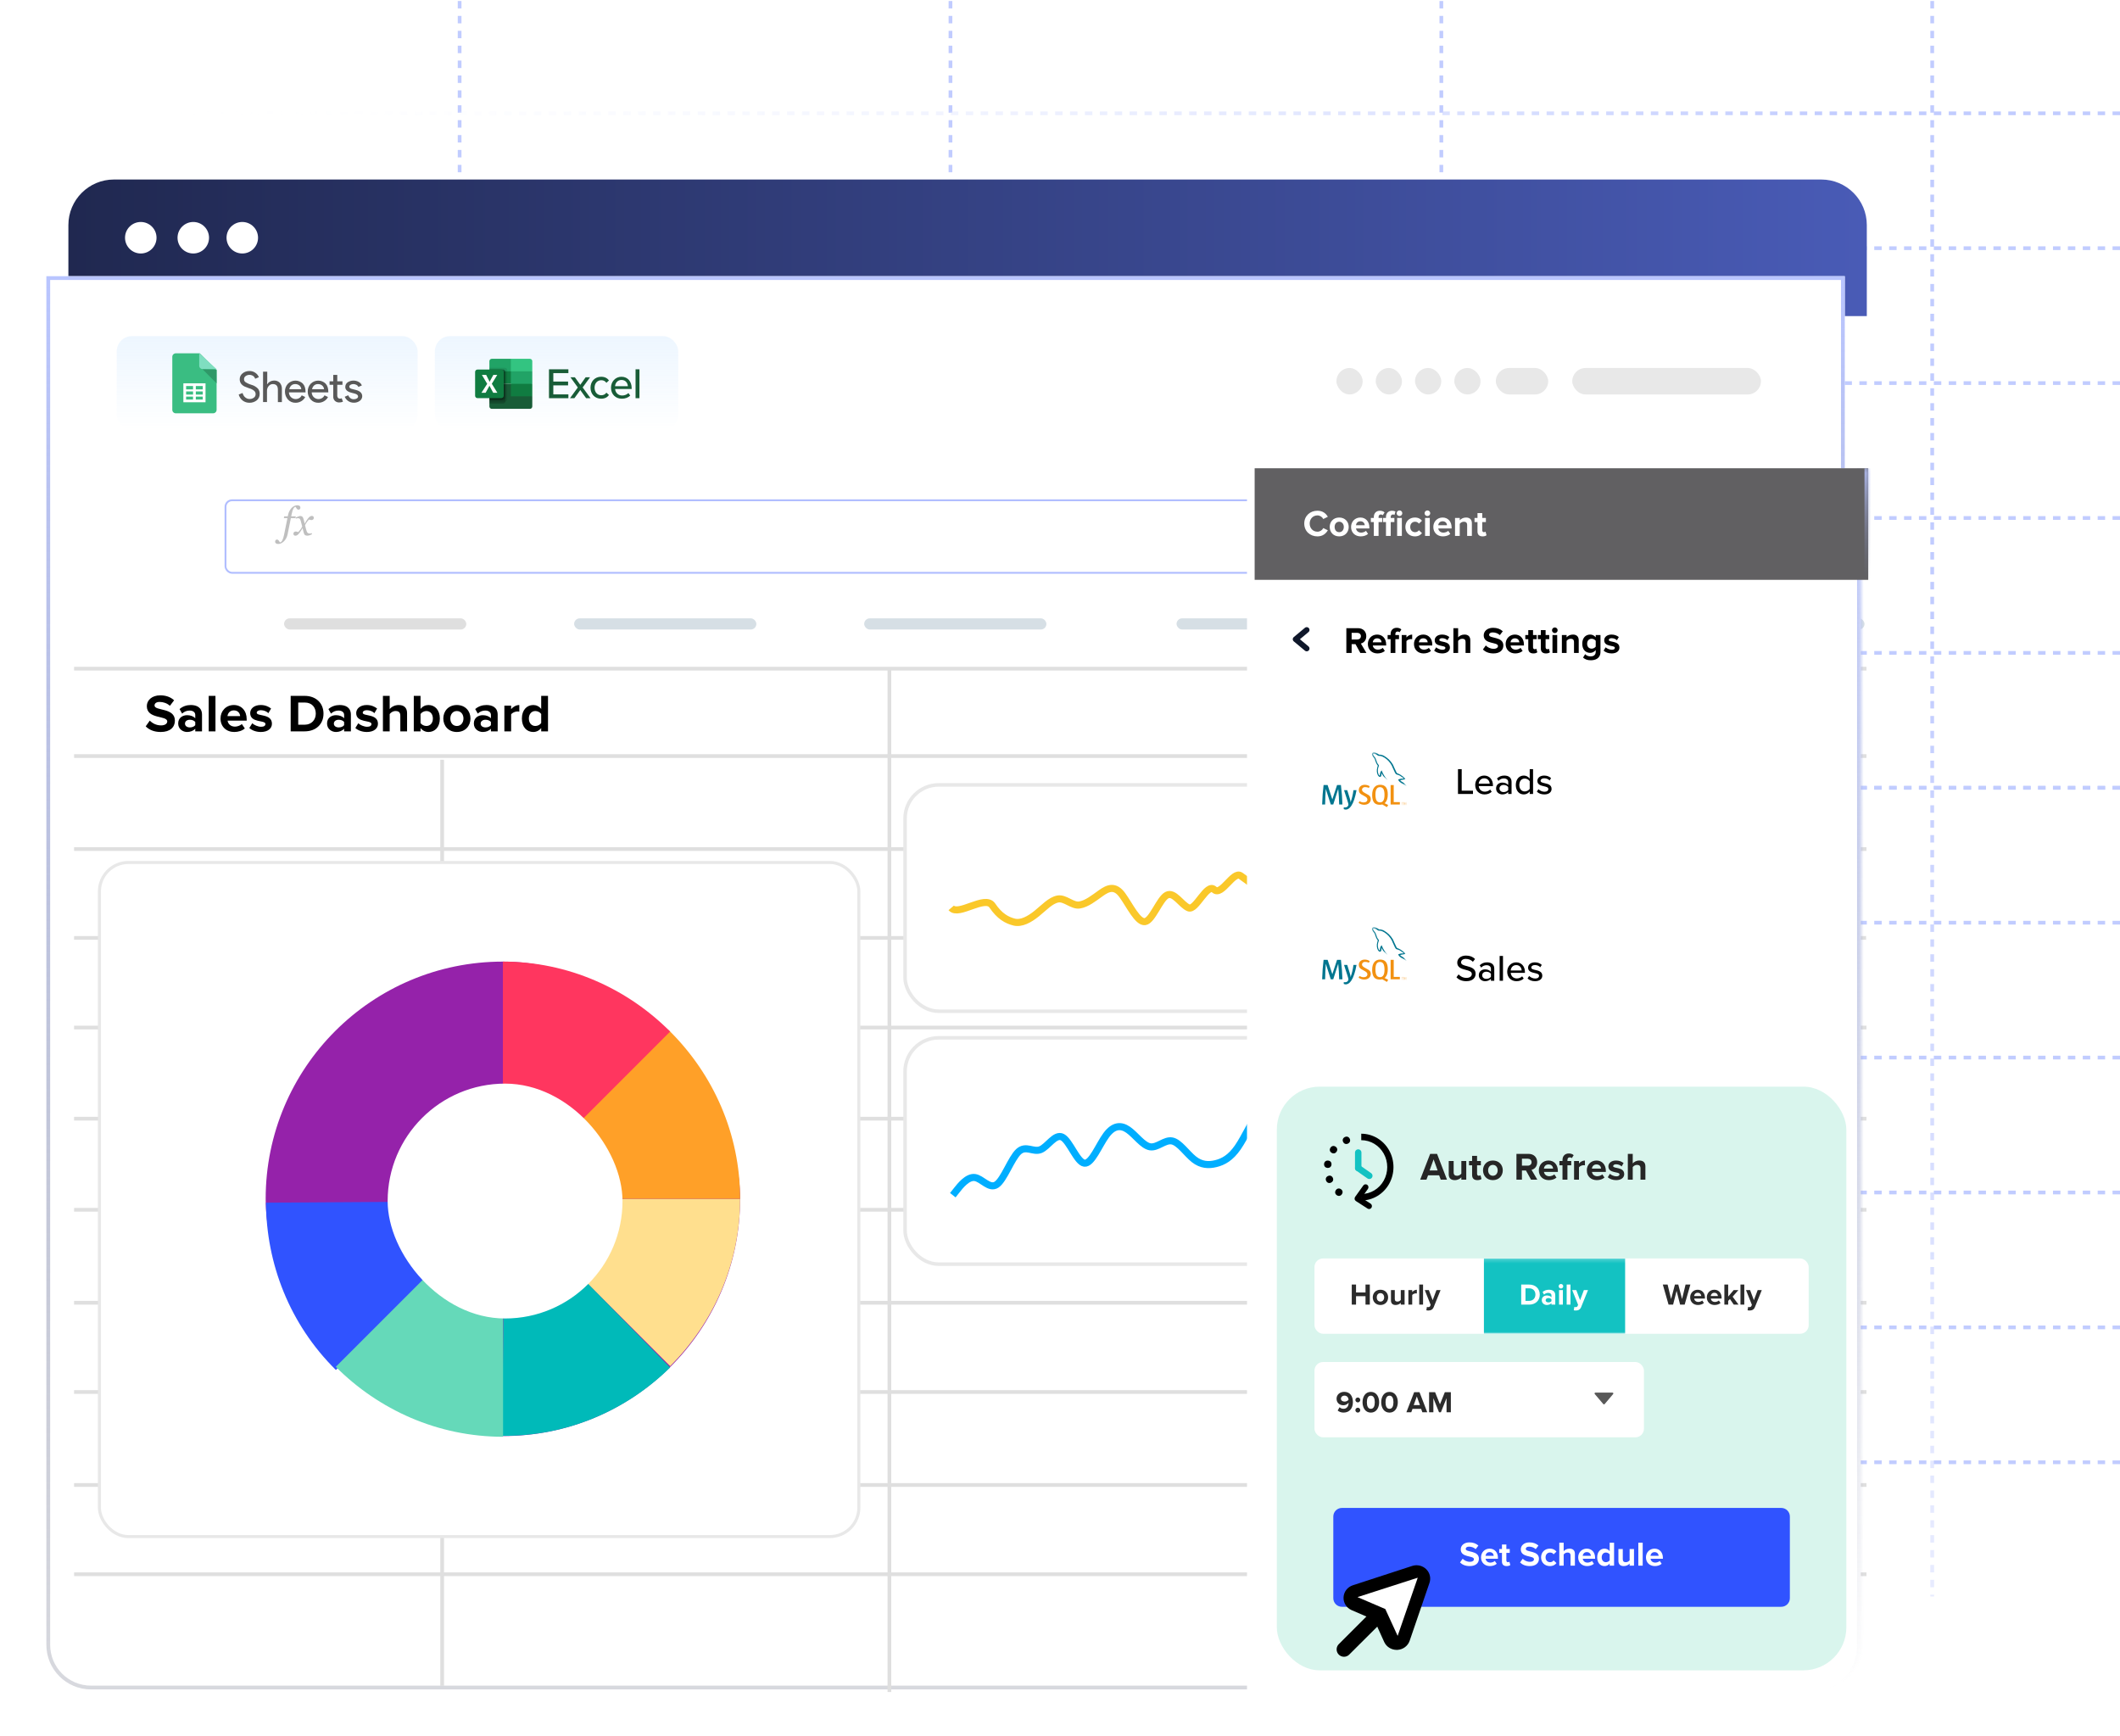 <?xml version="1.0" encoding="UTF-8"?> <svg xmlns="http://www.w3.org/2000/svg" width="558" height="457" viewBox="0 0 558 457" fill="none"><g opacity="0.3"><line y1="-0.489" x2="419.899" y2="-0.489" transform="matrix(4.37114e-08 1 1 -4.37114e-08 121.461 0.263)" stroke="url(#paint0_linear_17_454)" stroke-width="0.979" stroke-dasharray="1.96 1.96"></line><line y1="-0.489" x2="419.899" y2="-0.489" transform="matrix(4.37114e-08 1 1 -4.37114e-08 250.661 0.263)" stroke="url(#paint1_linear_17_454)" stroke-width="0.979" stroke-dasharray="1.96 1.96"></line><line y1="-0.489" x2="419.899" y2="-0.489" transform="matrix(4.37114e-08 1 1 -4.37114e-08 379.861 0.263)" stroke="url(#paint2_linear_17_454)" stroke-width="0.979" stroke-dasharray="1.96 1.96"></line><line y1="-0.489" x2="419.899" y2="-0.489" transform="matrix(4.37114e-08 1 1 -4.37114e-08 509.061 0.263)" stroke="url(#paint3_linear_17_454)" stroke-width="0.979" stroke-dasharray="1.96 1.96"></line><line y1="-0.489" x2="537.354" y2="-0.489" transform="matrix(-1 0 0 1 558 30.305)" stroke="url(#paint4_linear_17_454)" stroke-width="0.979" stroke-dasharray="1.96 1.96"></line><line y1="-0.489" x2="537.354" y2="-0.489" transform="matrix(-1 0 0 1 558 65.808)" stroke="url(#paint5_linear_17_454)" stroke-width="0.979" stroke-dasharray="1.96 1.96"></line><line y1="-0.489" x2="537.354" y2="-0.489" transform="matrix(-1 0 0 1 558 101.312)" stroke="url(#paint6_linear_17_454)" stroke-width="0.979" stroke-dasharray="1.96 1.96"></line><line y1="-0.489" x2="537.354" y2="-0.489" transform="matrix(-1 0 0 1 558 136.816)" stroke="url(#paint7_linear_17_454)" stroke-width="0.979" stroke-dasharray="1.96 1.96"></line><line y1="-0.489" x2="537.354" y2="-0.489" transform="matrix(-1 0 0 1 558 172.319)" stroke="url(#paint8_linear_17_454)" stroke-width="0.979" stroke-dasharray="1.96 1.96"></line><line y1="-0.489" x2="537.354" y2="-0.489" transform="matrix(-1 0 0 1 558 207.823)" stroke="url(#paint9_linear_17_454)" stroke-width="0.979" stroke-dasharray="1.96 1.96"></line><line y1="-0.489" x2="537.354" y2="-0.489" transform="matrix(-1 0 0 1 558 207.823)" stroke="url(#paint10_linear_17_454)" stroke-width="0.979" stroke-dasharray="1.96 1.96"></line><line y1="-0.489" x2="537.354" y2="-0.489" transform="matrix(-1 0 0 1 558 243.327)" stroke="url(#paint11_linear_17_454)" stroke-width="0.979" stroke-dasharray="1.96 1.96"></line><line y1="-0.489" x2="537.354" y2="-0.489" transform="matrix(-1 0 0 1 558 278.83)" stroke="url(#paint12_linear_17_454)" stroke-width="0.979" stroke-dasharray="1.96 1.96"></line><line y1="-0.489" x2="537.354" y2="-0.489" transform="matrix(-1 0 0 1 558 314.334)" stroke="url(#paint13_linear_17_454)" stroke-width="0.979" stroke-dasharray="1.96 1.96"></line><line y1="-0.489" x2="537.354" y2="-0.489" transform="matrix(-1 0 0 1 558 349.838)" stroke="url(#paint14_linear_17_454)" stroke-width="0.979" stroke-dasharray="1.96 1.96"></line><line y1="-0.489" x2="537.354" y2="-0.489" transform="matrix(-1 0 0 1 558 385.341)" stroke="url(#paint15_linear_17_454)" stroke-width="0.979" stroke-dasharray="1.96 1.96"></line></g><g style="mix-blend-mode:multiply"><path d="M18 59.228C18 52.61 23.365 47.245 29.984 47.245H479.374C485.993 47.245 491.358 52.61 491.358 59.228V83.196H18V59.228Z" fill="url(#paint16_linear_17_454)"></path></g><circle cx="37.054" cy="62.569" r="4.146" fill="white" style="mix-blend-mode:multiply"></circle><circle cx="50.873" cy="62.568" r="4.146" fill="white" style="mix-blend-mode:multiply"></circle><circle cx="63.772" cy="62.568" r="4.146" fill="white" style="mix-blend-mode:multiply"></circle><g filter="url(#filter0_d_17_454)"><path d="M18 72.693H491.358V432.886C491.358 439.373 486.099 444.632 479.612 444.632H29.745C23.259 444.632 18 439.373 18 432.886V72.693Z" fill="white"></path><path d="M18.499 73.192H490.859V432.886C490.859 439.097 485.824 444.132 479.612 444.132H29.745C23.534 444.132 18.499 439.097 18.499 432.886V73.192Z" stroke="url(#paint17_linear_17_454)" stroke-width="0.999"></path></g><line x1="116.377" y1="199.963" x2="116.377" y2="443.699" stroke="#DFDFDF" stroke-width="0.979" style="mix-blend-mode:multiply"></line><line x1="234.096" y1="175.798" x2="234.096" y2="445.315" stroke="#DFDFDF" stroke-width="0.979" style="mix-blend-mode:multiply"></line><line x1="372.348" y1="175.984" x2="372.348" y2="443.192" stroke="#DFDFDF" stroke-width="0.979" style="mix-blend-mode:multiply"></line><line x1="450.651" y1="175.984" x2="450.651" y2="443.192" stroke="#DFDFDF" stroke-width="0.979" style="mix-blend-mode:multiply"></line><path d="M19.496 175.983L491.271 175.983" stroke="#DFDFDF" stroke-width="0.979" style="mix-blend-mode:multiply"></path><path d="M19.496 198.985L491.271 198.985" stroke="#DFDFDF" stroke-width="0.979" style="mix-blend-mode:multiply"></path><path d="M19.496 223.454L491.271 223.455" stroke="#DFDFDF" stroke-width="0.979" style="mix-blend-mode:multiply"></path><path d="M19.496 246.847H115.417" stroke="#DFDFDF" stroke-width="0.979" style="mix-blend-mode:multiply"></path><path d="M19.496 270.436H491.271" stroke="#DFDFDF" stroke-width="0.979" style="mix-blend-mode:multiply"></path><path d="M115.319 246.847L491.172 246.847" stroke="#DFDFDF" stroke-width="0.979" style="mix-blend-mode:multiply"></path><path d="M115.417 294.417L491.271 294.417" stroke="#DFDFDF" stroke-width="0.979" style="mix-blend-mode:multiply"></path><path d="M19.496 294.417H115.417" stroke="#DFDFDF" stroke-width="0.979" style="mix-blend-mode:multiply"></path><path d="M19.496 318.397H491.271" stroke="#DFDFDF" stroke-width="0.979" style="mix-blend-mode:multiply"></path><path d="M19.496 342.866H491.271" stroke="#DFDFDF" stroke-width="0.979" style="mix-blend-mode:multiply"></path><path d="M19.496 366.357H491.271" stroke="#DFDFDF" stroke-width="0.979" style="mix-blend-mode:multiply"></path><path d="M19.496 390.827H491.271" stroke="#DFDFDF" stroke-width="0.979" style="mix-blend-mode:multiply"></path><path d="M19.496 414.318H491.271" stroke="#DFDFDF" stroke-width="0.979" style="mix-blend-mode:multiply"></path><rect x="238.221" y="273.139" width="110.76" height="59.569" rx="8.842" fill="white" stroke="#E8E8E8" stroke-width="0.931"></rect><path d="M250.787 314.558L251.749 313.335C252.71 312.111 254.634 309.665 256.558 309.905C258.481 310.146 260.405 313.074 262.328 311.758C264.252 310.441 266.175 304.881 268.099 303.104C270.023 301.327 271.946 303.334 273.87 302.571C275.793 301.809 277.717 298.278 279.64 299.294C281.564 300.311 283.488 305.874 285.411 306.131C287.335 306.389 289.258 301.339 291.182 298.745C293.105 296.15 295.029 296.009 296.953 297.351C298.876 298.694 300.8 301.519 302.723 301.824C304.647 302.129 306.57 299.913 308.494 300.282C310.418 300.651 312.341 303.605 314.265 305.122C316.188 306.638 318.112 306.717 320.035 306.244C321.959 305.771 323.883 304.746 325.806 301.967C327.73 299.187 329.653 294.652 331.577 292.437C333.5 290.222 335.424 290.326 336.386 290.378L337.347 290.43" stroke="#00AEFF" stroke-width="1.862"></path><rect x="238.221" y="206.573" width="110.76" height="59.569" rx="8.842" fill="white" stroke="#E8E8E8" stroke-width="0.931"></rect><path d="M335.486 235.603C333.572 235.848 328.457 231.823 326.543 230.484C324.63 229.144 321.502 235.935 319.588 234.127C317.675 232.318 314.767 239.714 312.854 238.938C310.94 238.162 309.027 234.569 307.113 235.603C305.199 236.637 303.286 242.299 301.372 242.561C299.459 242.823 297.324 238.244 295.411 235.603C293.497 232.962 291.694 233.678 289.78 235.044C287.867 236.41 286.064 237.867 284.15 238.178C282.236 238.488 280.323 236.233 278.409 236.609C276.496 236.984 274.803 238.876 272.889 240.42C270.976 241.963 268.841 243.157 266.928 242.676C265.014 242.195 263.101 241.152 261.187 238.323C259.274 235.494 252.282 241.192 250.368 238.938" stroke="#FAC82A" stroke-width="1.862"></path><rect x="26.169" y="226.991" width="199.892" height="177.414" rx="7.626" fill="white" stroke="#E8E8E8" stroke-width="0.803"></rect><rect x="69.926" y="253.081" width="124.877" height="124.877" rx="62.438" fill="#9522AA"></rect><path d="M132.366 315.52H194.804C194.804 332.713 187.692 348.279 176.393 359.547L132.366 315.52Z" fill="#FFDF8E"></path><path d="M132.366 315.519H194.804C194.804 298.326 187.692 282.76 176.393 271.492C165.094 260.225 132.366 315.519 132.366 315.519Z" fill="#FFA028"></path><path d="M132.273 316.121L88.41 360.558C76.174 348.479 70.092 332.483 70.01 316.526L132.273 316.121Z" fill="#3053FF"></path><path d="M132.784 315.461L132.191 377.897C149.384 378.06 165.016 371.096 176.391 359.905L132.784 315.461Z" fill="#00BAB9"></path><path d="M132.365 315.519V253.081C149.559 253.081 165.125 260.193 176.392 271.492L132.365 315.519Z" fill="#FF365F"></path><path d="M132.412 315.698V378.136C115.218 378.136 99.653 371.024 88.385 359.725L132.412 315.698Z" fill="#65D9B9"></path><rect x="102.033" y="285.192" width="61.814" height="61.814" rx="30.907" fill="white"></rect><g filter="url(#filter1_d_17_454)"><rect x="59.108" y="128.484" width="431.645" height="19.576" rx="1.958" fill="white"></rect><rect x="59.353" y="128.729" width="431.155" height="19.086" rx="1.713" stroke="#B1BEFF" stroke-width="0.489"></rect></g><path fill-rule="evenodd" clip-rule="evenodd" d="M74.746 142.445C74.258 142.925 73.756 143.166 73.239 143.166C72.955 143.166 72.746 143.109 72.611 142.994C72.477 142.88 72.41 142.736 72.41 142.562C72.41 142.416 72.452 142.286 72.536 142.174C72.62 142.061 72.741 142.005 72.9 142.005C73 142.005 73.088 142.029 73.164 142.077C73.24 142.124 73.307 142.184 73.365 142.256C73.41 142.314 73.461 142.392 73.518 142.491C73.574 142.59 73.624 142.675 73.665 142.746C73.914 142.726 74.127 142.549 74.303 142.215C74.479 141.881 74.632 141.404 74.761 140.783L75.653 136.366H74.707L74.809 135.901H75.745L75.812 135.553C75.89 135.158 76.013 134.802 76.181 134.485C76.349 134.168 76.539 133.898 76.753 133.677C76.963 133.459 77.201 133.287 77.467 133.163C77.734 133.039 77.99 132.976 78.236 132.976C78.52 132.976 78.729 133.034 78.863 133.148C78.997 133.262 79.064 133.406 79.064 133.58C79.064 133.726 79.025 133.856 78.946 133.968C78.866 134.081 78.743 134.137 78.575 134.137C78.475 134.137 78.387 134.114 78.313 134.068C78.239 134.022 78.173 133.961 78.114 133.886C78.05 133.801 77.998 133.721 77.959 133.646C77.921 133.571 77.872 133.488 77.814 133.396C77.591 133.406 77.394 133.561 77.223 133.861C77.052 134.161 76.896 134.66 76.757 135.359L76.651 135.901H77.867L77.766 136.366H76.559L75.706 140.589C75.554 141.346 75.234 141.964 74.746 142.445ZM78.25 140.834C78.085 140.94 77.918 140.993 77.746 140.993C77.594 140.993 77.469 140.946 77.371 140.852C77.272 140.759 77.223 140.628 77.223 140.461C77.223 140.301 77.281 140.164 77.397 140.05C77.514 139.935 77.674 139.878 77.877 139.878C77.981 139.878 78.082 139.898 78.18 139.937C78.278 139.976 78.381 140.013 78.488 140.047C78.611 139.924 78.773 139.734 78.975 139.475C79.177 139.215 79.365 138.921 79.539 138.59C79.478 138.348 79.411 138.082 79.338 137.792C79.266 137.503 79.197 137.249 79.132 137.031C79.048 136.755 78.951 136.577 78.841 136.499C78.732 136.421 78.591 136.381 78.42 136.381C78.326 136.381 78.227 136.395 78.122 136.422C78.017 136.45 77.919 136.477 77.829 136.504L77.921 136.167C78.169 136.058 78.393 135.968 78.592 135.898C78.791 135.828 78.925 135.793 78.997 135.793C79.219 135.793 79.404 135.851 79.552 135.965C79.698 136.079 79.816 136.3 79.903 136.627C80.003 137.005 80.062 137.236 80.08 137.32C80.097 137.403 80.132 137.568 80.184 137.813C80.339 137.561 80.465 137.348 80.562 137.174C80.659 137 80.817 136.77 81.037 136.484C81.24 136.214 81.429 136.03 81.602 135.929C81.774 135.828 81.94 135.778 82.098 135.778C82.24 135.778 82.361 135.827 82.459 135.924C82.558 136.021 82.606 136.146 82.602 136.3C82.599 136.497 82.53 136.643 82.396 136.737C82.262 136.83 82.116 136.877 81.958 136.877C81.861 136.877 81.751 136.859 81.628 136.824C81.505 136.788 81.409 136.758 81.337 136.734C81.192 136.871 81.023 137.072 80.831 137.337C80.639 137.603 80.457 137.896 80.286 138.217C80.363 138.541 80.433 138.818 80.494 139.048C80.555 139.278 80.622 139.509 80.693 139.74C80.754 139.948 80.85 140.114 80.981 140.239C81.112 140.363 81.284 140.425 81.497 140.425C81.575 140.425 81.681 140.414 81.817 140.392C81.953 140.37 82.058 140.345 82.132 140.318L82.045 140.655C81.735 140.792 81.501 140.88 81.345 140.921C81.188 140.962 81.019 140.983 80.838 140.983C80.612 140.983 80.425 140.928 80.278 140.819C80.132 140.71 80.013 140.485 79.922 140.144C79.858 139.895 79.805 139.687 79.765 139.518C79.724 139.349 79.685 139.181 79.646 139.014C79.497 139.25 79.375 139.45 79.278 139.615C79.181 139.78 79.019 140.008 78.793 140.298C78.596 140.55 78.415 140.729 78.25 140.834Z" fill="#BFBFBF"></path><rect x="30.724" y="88.448" width="79.195" height="24.717" rx="4.035" fill="url(#paint18_linear_17_454)"></rect><rect x="114.458" y="88.448" width="64.062" height="24.717" rx="4.035" fill="url(#paint19_linear_17_454)"></rect><path d="M57.012 107.869C57.008 108.113 56.908 108.346 56.732 108.516C56.557 108.687 56.321 108.78 56.076 108.777H46.285C46.041 108.78 45.805 108.687 45.629 108.516C45.454 108.346 45.353 108.113 45.35 107.869V93.896C45.353 93.652 45.454 93.419 45.629 93.249C45.805 93.078 46.041 92.985 46.285 92.988H52.578L57.012 97.404V107.869Z" fill="#3ABD82"></path><path d="M53.263 97.143L57.012 100.883L56.999 97.251L53.263 97.143V97.143Z" fill="#2F9868"></path><path d="M57.012 97.143H53.395C53.143 97.146 52.9 97.058 52.719 96.898C52.538 96.738 52.434 96.518 52.43 96.288V92.988L57.012 97.143Z" fill="#7FDEC0"></path><path fill-rule="evenodd" clip-rule="evenodd" d="M48.265 105.868V100.882H54.096V105.868H48.265ZM50.816 101.595V102.48H48.986V101.595H50.816ZM48.986 103.847H50.816V103.019H48.986V103.847ZM48.981 104.38H50.81V105.15H48.981V104.38ZM51.538 105.15V104.38H53.368V105.15H51.538ZM53.368 103.019H51.538V103.847H53.368V103.019ZM53.368 102.48H51.538V101.595H53.368V102.48Z" fill="white"></path><path d="M68.348 103.672C68.368 104.325 68.082 104.95 67.574 105.366C67.03 105.788 66.355 106.013 65.664 106.001C65.023 106.011 64.398 105.81 63.885 105.431C63.365 105.028 62.995 104.467 62.831 103.835L63.836 103.428C63.905 103.654 63.999 103.873 64.116 104.079C64.222 104.265 64.362 104.431 64.527 104.568C64.686 104.702 64.863 104.811 65.054 104.894C65.248 104.971 65.455 105.01 65.664 105.008C66.084 105.03 66.499 104.903 66.833 104.649C67.141 104.428 67.31 104.064 67.278 103.688C67.276 103.363 67.132 103.054 66.882 102.842C66.501 102.535 66.057 102.312 65.581 102.19C65.167 102.053 64.76 101.895 64.363 101.718C63.506 101.278 63.094 100.643 63.094 99.796C63.091 99.209 63.358 98.651 63.819 98.281C64.319 97.871 64.948 97.646 65.598 97.646C66.174 97.618 66.743 97.785 67.212 98.118C67.637 98.396 67.96 98.801 68.134 99.275L67.162 99.682C67.072 99.388 66.887 99.13 66.635 98.949C66.029 98.547 65.235 98.56 64.643 98.981C64.373 99.173 64.219 99.484 64.231 99.812C64.22 100.089 64.342 100.355 64.56 100.529C65.045 100.855 65.578 101.102 66.141 101.262C66.804 101.439 67.406 101.787 67.887 102.271C68.208 102.667 68.372 103.165 68.348 103.672V103.672Z" fill="#595959"></path><path d="M69.287 97.825H70.341V100.349L70.291 101.115H70.341C70.517 100.828 70.767 100.592 71.065 100.431C71.378 100.257 71.728 100.162 72.087 100.154C72.661 100.118 73.224 100.325 73.635 100.724C74.023 101.184 74.223 101.771 74.195 102.369V105.822H73.141V102.564C73.141 101.576 72.696 101.082 71.807 101.082C71.384 101.087 70.985 101.278 70.72 101.603C70.422 101.948 70.264 102.389 70.275 102.841V105.805H69.237V97.825H69.287Z" fill="#595959"></path><path fill-rule="evenodd" clip-rule="evenodd" d="M75.809 105.17C76.319 105.722 77.047 106.025 77.802 106.001C78.338 106.004 78.863 105.857 79.317 105.577C79.758 105.319 80.112 104.94 80.338 104.486L79.416 104.046C79.332 104.22 79.221 104.38 79.087 104.519C78.576 105.019 77.811 105.166 77.148 104.892C76.485 104.617 76.055 103.975 76.056 103.265H80.421V103.151C80.421 102.206 80.19 101.473 79.696 100.952C79.17 100.443 78.461 100.162 77.726 100.171C76.99 100.181 76.289 100.479 75.776 101.001C75.253 101.569 74.976 102.317 75.002 103.085C75 103.855 75.287 104.599 75.809 105.17ZM79.301 102.435H76.139C76.211 102.056 76.401 101.708 76.682 101.441C76.96 101.202 77.319 101.075 77.687 101.083C78.102 101.068 78.507 101.208 78.823 101.474C79.101 101.722 79.272 102.066 79.301 102.435Z" fill="#595959"></path><path fill-rule="evenodd" clip-rule="evenodd" d="M81.804 105.17C82.314 105.722 83.042 106.025 83.797 106.001C84.333 106.004 84.858 105.857 85.312 105.577C85.753 105.319 86.108 104.94 86.334 104.486L85.411 104.046C85.328 104.22 85.216 104.38 85.082 104.519C84.571 105.019 83.806 105.166 83.144 104.892C82.481 104.617 82.05 103.975 82.051 103.265H86.416V103.151C86.416 102.206 86.185 101.473 85.691 100.952C85.165 100.443 84.457 100.162 83.721 100.171C82.986 100.181 82.284 100.479 81.771 101.001C81.249 101.569 80.971 102.317 80.997 103.085C80.995 103.855 81.282 104.599 81.804 105.17ZM85.295 102.435H82.133C82.205 102.056 82.395 101.709 82.676 101.441C82.954 101.202 83.313 101.075 83.681 101.083C84.096 101.068 84.501 101.208 84.817 101.474C85.095 101.722 85.266 102.066 85.295 102.435Z" fill="#595959"></path><path d="M89.298 105.919C88.879 105.94 88.47 105.793 88.161 105.512C87.85 105.209 87.687 104.787 87.717 104.356V101.278H86.745V100.349H87.717V98.672H88.771V100.349H90.138V101.278H88.771V103.997C88.744 104.26 88.821 104.522 88.985 104.73C89.116 104.86 89.294 104.93 89.479 104.926C89.562 104.928 89.646 104.917 89.726 104.893L89.94 104.812L90.269 105.724C89.961 105.849 89.631 105.915 89.298 105.919V105.919Z" fill="#595959"></path><path d="M95.343 104.291C95.334 104.771 95.096 105.218 94.701 105.496C94.245 105.832 93.688 106.004 93.12 105.985C92.597 105.99 92.086 105.837 91.654 105.545C91.245 105.265 90.925 104.875 90.732 104.421L91.654 104.03C91.773 104.332 91.972 104.597 92.231 104.796C92.477 104.98 92.778 105.077 93.087 105.073C93.382 105.088 93.675 105.015 93.927 104.861C94.115 104.766 94.24 104.581 94.256 104.372C94.256 104.014 93.976 103.77 93.449 103.607L92.51 103.363C91.424 103.086 90.88 102.597 90.88 101.832C90.879 101.357 91.105 100.91 91.489 100.626C92.364 100.055 93.487 100.011 94.404 100.512C94.786 100.715 95.083 101.043 95.245 101.441L94.322 101.832C94.225 101.587 94.036 101.389 93.795 101.278C93.547 101.146 93.27 101.078 92.988 101.082C92.733 101.078 92.481 101.146 92.263 101.278C92.073 101.371 91.948 101.557 91.934 101.766C91.934 102.076 92.247 102.32 92.823 102.418L93.663 102.63C94.783 102.923 95.343 103.477 95.343 104.291Z" fill="#595959"></path><path d="M134.458 94.431H129.441C129.097 94.431 128.814 94.714 128.814 95.058V97.724L134.458 101.016L137.281 102.207L140.103 101.016V97.724L134.458 94.431Z" fill="#21A366"></path><path fill-rule="evenodd" clip-rule="evenodd" d="M128.814 97.728H134.458V101.021H128.814V97.728Z" fill="#107C41"></path><path d="M139.476 94.431H134.458V97.724H140.103V95.058C140.103 94.714 139.82 94.431 139.476 94.431Z" fill="#33C481"></path><path d="M134.458 101.019H128.814V106.977C128.814 107.321 129.097 107.604 129.441 107.604H139.476C139.82 107.604 140.103 107.321 140.103 106.977V104.311L134.458 101.019Z" fill="#185C37"></path><path fill-rule="evenodd" clip-rule="evenodd" d="M134.458 101.019H140.103V104.311H134.458V101.019Z" fill="#107C41"></path><path d="M132.891 96.79H128.814V105.728H132.891C133.234 105.727 133.517 105.444 133.518 105.101V97.418C133.517 97.074 133.234 96.791 132.891 96.79Z" fill="black" fill-opacity="0.094"></path><path d="M132.42 97.258H128.814V106.195H132.42C132.764 106.194 133.047 105.912 133.048 105.568V97.885C133.047 97.542 132.764 97.259 132.42 97.258Z" fill="black" fill-opacity="0.2"></path><path d="M132.42 97.258H128.814V105.255H132.42C132.764 105.254 133.047 104.971 133.048 104.627V97.885C133.047 97.542 132.764 97.259 132.42 97.258Z" fill="black" fill-opacity="0.2"></path><path d="M131.95 97.258H128.814V105.255H131.95C132.294 105.254 132.576 104.971 132.577 104.627V97.885C132.576 97.542 132.294 97.259 131.95 97.258Z" fill="black" fill-opacity="0.2"></path><path d="M125.678 97.259H131.95C132.294 97.259 132.577 97.542 132.577 97.886V104.158C132.577 104.502 132.294 104.785 131.95 104.785H125.678C125.334 104.785 125.051 104.502 125.051 104.158V97.886C125.051 97.542 125.334 97.259 125.678 97.259Z" fill="#107C41"></path><path d="M126.713 103.377L128.235 101.019L126.841 98.674H127.963L128.724 100.173C128.794 100.315 128.842 100.421 128.869 100.491H128.878C128.929 100.377 128.981 100.267 129.036 100.16L129.849 98.674H130.879L129.449 101.006L130.915 103.377H129.82L128.941 101.731C128.899 101.661 128.864 101.587 128.836 101.511H128.823C128.797 101.586 128.763 101.657 128.721 101.724L127.816 103.377H126.713Z" fill="white"></path><path d="M168.309 104.799H167.283V97.196H168.309V104.799Z" fill="#185C37"></path><path d="M160.82 102.04C160.82 100.444 161.971 99.156 163.579 99.156C165.232 99.156 166.258 100.444 166.258 102.131V102.382H161.903C161.983 103.317 162.667 104.092 163.772 104.092C164.354 104.092 164.992 103.864 165.403 103.442L165.881 104.115C165.334 104.651 164.559 104.936 163.67 104.936C162.028 104.936 160.82 103.773 160.82 102.04ZM163.579 100C162.473 100 161.949 100.889 161.892 101.641H165.254C165.232 100.912 164.741 100 163.579 100Z" fill="#185C37"></path><path d="M155.424 102.04C155.424 100.387 156.564 99.156 158.228 99.156C159.265 99.156 159.892 99.589 160.291 100.125L159.607 100.752C159.277 100.285 158.832 100.068 158.274 100.068C157.191 100.068 156.495 100.9 156.495 102.04C156.495 103.18 157.191 104.024 158.274 104.024C158.832 104.024 159.277 103.796 159.607 103.34L160.291 103.967C159.892 104.502 159.265 104.936 158.228 104.936C156.564 104.936 155.424 103.693 155.424 102.04Z" fill="#185C37"></path><path d="M155.434 104.799H154.271L152.733 102.656L151.182 104.799H150.02L152.083 101.972L150.145 99.293H151.308L152.733 101.277L154.146 99.293H155.309L153.36 101.972L155.434 104.799Z" fill="#185C37"></path><path d="M149.604 104.799H144.498V97.196H149.604V98.199H145.637V100.422H149.525V101.425H145.637V103.796H149.604V104.799Z" fill="#185C37"></path><rect x="351.766" y="96.857" width="6.894" height="6.954" rx="3.447" fill="#E8E8E8"></rect><rect x="362.107" y="96.857" width="6.894" height="6.954" rx="3.447" fill="#E8E8E8"></rect><rect x="372.448" y="96.857" width="6.894" height="6.954" rx="3.447" fill="#E8E8E8"></rect><rect x="382.79" y="96.857" width="6.894" height="6.954" rx="3.447" fill="#E8E8E8"></rect><rect x="393.712" y="96.857" width="13.789" height="6.954" rx="3.477" fill="#E8E8E8"></rect><rect x="413.83" y="96.857" width="49.664" height="6.954" rx="3.477" fill="#E8E8E8"></rect><rect x="74.77" y="162.741" width="47.961" height="2.936" rx="1.468" fill="#DFDFDF"></rect><rect x="151.115" y="162.741" width="47.961" height="2.936" rx="1.468" fill="#D6DFE5"></rect><rect x="227.46" y="162.741" width="47.961" height="2.936" rx="1.468" fill="#D6DFE5"></rect><rect x="309.678" y="162.741" width="47.961" height="2.936" rx="1.468" fill="#D6DFE5"></rect><rect x="388.96" y="162.741" width="47.961" height="2.936" rx="1.468" fill="#D6DFE5"></rect><rect x="453.56" y="162.741" width="37.194" height="2.936" rx="1.468" fill="#D6DFE5"></rect><g filter="url(#filter2_d_17_454)"><mask id="path-96-inside-1_17_454" fill="white"><path d="M330.178 123.241H491.733V433.052C491.733 439.539 486.474 444.797 479.987 444.797H330.178V123.241Z"></path></mask><path d="M330.178 123.241H491.733V433.052C491.733 439.539 486.474 444.797 479.987 444.797H330.178V123.241Z" fill="white"></path><path d="M330.178 123.241H491.733H330.178ZM491.733 444.797H330.178H491.733ZM330.178 444.797V123.241V444.797ZM492.711 123.241V432.073C492.711 439.101 487.015 444.797 479.987 444.797H479.987C485.933 444.797 490.754 439.539 490.754 433.052V123.241H492.711Z" fill="url(#paint20_linear_17_454)" mask="url(#path-96-inside-1_17_454)"></path></g><g filter="url(#filter3_d_17_454)"><path d="M359.361 220.723C367.845 220.723 374.723 213.845 374.723 205.361C374.723 196.878 367.845 190 359.361 190C350.878 190 344 196.878 344 205.361C344 213.845 350.878 220.723 359.361 220.723Z" fill="white"></path></g><path fill-rule="evenodd" clip-rule="evenodd" d="M353.337 211.734H352.48C352.45 210.288 352.367 208.929 352.23 207.655H352.223L350.919 211.734H350.266L348.97 207.655H348.963C348.866 208.878 348.806 210.238 348.781 211.734H348C348.05 209.914 348.177 208.208 348.379 206.616H349.44L350.676 210.377H350.684L351.927 206.616H352.943C353.165 208.481 353.296 210.187 353.337 211.734" fill="#00758F"></path><path fill-rule="evenodd" clip-rule="evenodd" d="M357.052 207.958C356.703 209.851 356.243 211.226 355.672 212.084C355.227 212.745 354.739 213.075 354.209 213.075C354.067 213.075 353.893 213.033 353.686 212.948V212.492C353.787 212.507 353.906 212.515 354.042 212.515C354.29 212.515 354.489 212.446 354.641 212.31C354.823 212.143 354.914 211.956 354.914 211.749C354.914 211.607 354.843 211.317 354.701 210.877L353.762 207.958H354.603L355.277 210.141C355.429 210.637 355.492 210.983 355.467 211.18C355.836 210.195 356.094 209.121 356.24 207.958H357.052Z" fill="#00758F"></path><path fill-rule="evenodd" clip-rule="evenodd" d="M368.453 211.734H366.02V206.616H366.838V211.104H368.453V211.734Z" fill="#F29111"></path><path fill-rule="evenodd" clip-rule="evenodd" d="M362.335 210.71C362.128 210.377 362.024 209.841 362.024 209.103C362.024 207.814 362.416 207.17 363.199 207.17C363.609 207.17 363.909 207.324 364.102 207.632C364.309 207.966 364.412 208.496 364.412 209.224C364.412 210.523 364.021 211.173 363.237 211.173C362.828 211.173 362.527 211.019 362.335 210.71V210.71ZM365.383 211.857L364.442 211.393C364.526 211.325 364.606 211.251 364.677 211.165C365.077 210.695 365.277 210 365.277 209.08C365.277 207.387 364.612 206.54 363.283 206.54C362.631 206.54 362.123 206.755 361.759 207.185C361.36 207.655 361.16 208.347 361.16 209.262C361.16 210.162 361.337 210.822 361.691 211.241C362.014 211.62 362.502 211.809 363.154 211.809C363.397 211.809 363.621 211.78 363.824 211.72L365.049 212.432L365.383 211.857Z" fill="#F29111"></path><path fill-rule="evenodd" clip-rule="evenodd" d="M360.803 210.315C360.803 210.749 360.644 211.105 360.326 211.384C360.008 211.662 359.581 211.801 359.045 211.801C358.545 211.801 358.06 211.641 357.59 211.323L357.81 210.884C358.214 211.086 358.58 211.187 358.909 211.187C359.217 211.187 359.458 211.118 359.632 210.983C359.807 210.846 359.911 210.656 359.911 210.414C359.911 210.11 359.699 209.851 359.31 209.633C358.951 209.436 358.234 209.024 358.234 209.024C357.845 208.741 357.65 208.437 357.65 207.936C357.65 207.521 357.796 207.186 358.086 206.931C358.377 206.676 358.752 206.548 359.212 206.548C359.687 206.548 360.119 206.675 360.508 206.927L360.31 207.367C359.977 207.225 359.649 207.154 359.325 207.154C359.063 207.154 358.86 207.218 358.719 207.344C358.577 207.47 358.49 207.632 358.49 207.829C358.49 208.132 358.706 208.395 359.106 208.617C359.469 208.814 360.204 209.234 360.204 209.234C360.604 209.517 360.803 209.818 360.803 210.315" fill="#F29111"></path><mask id="mask0_17_454" style="mask-type:luminance" maskUnits="userSpaceOnUse" x="361" y="198" width="10" height="9"><path fill-rule="evenodd" clip-rule="evenodd" d="M361.107 198H370.198V206.924H361.107V198Z" fill="white"></path></mask><g mask="url(#mask0_17_454)"><path fill-rule="evenodd" clip-rule="evenodd" d="M369.48 204.902C368.986 204.89 368.602 204.939 368.281 205.075C368.188 205.112 368.04 205.112 368.027 205.23C368.077 205.279 368.083 205.36 368.127 205.428C368.201 205.551 368.33 205.718 368.448 205.805C368.578 205.904 368.708 206.002 368.844 206.089C369.085 206.238 369.357 206.324 369.592 206.473C369.728 206.559 369.864 206.67 370 206.763C370.068 206.813 370.111 206.893 370.198 206.924V206.905C370.154 206.85 370.142 206.769 370.099 206.707C370.037 206.646 369.975 206.59 369.913 206.528C369.734 206.287 369.511 206.077 369.27 205.904C369.072 205.768 368.639 205.582 368.559 205.354C368.559 205.354 368.553 205.347 368.547 205.341C368.683 205.329 368.844 205.279 368.974 205.242C369.183 205.186 369.375 205.199 369.592 205.143C369.691 205.118 369.79 205.087 369.889 205.057V205.001C369.777 204.89 369.697 204.741 369.579 204.636C369.264 204.364 368.918 204.099 368.559 203.876C368.367 203.752 368.12 203.672 367.916 203.567C367.842 203.529 367.718 203.511 367.675 203.449C367.564 203.313 367.502 203.134 367.421 202.973C367.242 202.633 367.069 202.256 366.914 201.897C366.803 201.656 366.735 201.415 366.599 201.192C365.962 200.141 365.27 199.504 364.206 198.88C363.977 198.75 363.705 198.694 363.415 198.626C363.26 198.62 363.106 198.608 362.951 198.602C362.852 198.558 362.753 198.44 362.667 198.385C362.314 198.162 361.406 197.68 361.146 198.317C360.979 198.719 361.393 199.115 361.535 199.319C361.64 199.461 361.777 199.622 361.85 199.782C361.894 199.888 361.906 199.999 361.95 200.11C362.048 200.382 362.141 200.685 362.271 200.939C362.339 201.069 362.413 201.205 362.5 201.322C362.549 201.39 362.636 201.421 362.654 201.532C362.568 201.656 362.561 201.841 362.512 201.996C362.289 202.695 362.376 203.56 362.691 204.074C362.79 204.228 363.025 204.568 363.341 204.438C363.619 204.327 363.557 203.975 363.637 203.666C363.656 203.591 363.643 203.542 363.681 203.492V203.505C363.767 203.678 363.854 203.844 363.934 204.018C364.126 204.321 364.46 204.636 364.738 204.846C364.886 204.958 365.004 205.149 365.189 205.218V205.199H365.177C365.14 205.143 365.084 205.118 365.035 205.075C364.923 204.964 364.8 204.828 364.713 204.704C364.454 204.358 364.224 203.975 364.021 203.579C363.922 203.387 363.835 203.177 363.755 202.985C363.718 202.911 363.718 202.8 363.656 202.763C363.563 202.899 363.427 203.016 363.359 203.183C363.242 203.449 363.23 203.776 363.186 204.117C363.161 204.123 363.174 204.117 363.161 204.129C362.964 204.08 362.896 203.876 362.821 203.703C362.636 203.263 362.605 202.559 362.766 202.052C362.809 201.922 362.995 201.514 362.92 201.39C362.883 201.272 362.759 201.205 362.691 201.112C362.611 200.994 362.524 200.846 362.469 200.716C362.321 200.37 362.246 199.987 362.086 199.64C362.011 199.479 361.881 199.312 361.777 199.164C361.659 198.997 361.529 198.88 361.436 198.682C361.406 198.614 361.362 198.503 361.412 198.429C361.424 198.379 361.449 198.36 361.498 198.348C361.578 198.28 361.807 198.366 361.887 198.404C362.116 198.496 362.308 198.583 362.5 198.713C362.586 198.775 362.679 198.892 362.79 198.923H362.92C363.118 198.966 363.341 198.935 363.526 198.991C363.854 199.096 364.151 199.251 364.417 199.418C365.226 199.931 365.894 200.661 366.345 201.532C366.42 201.674 366.451 201.804 366.519 201.952C366.649 202.256 366.809 202.565 366.939 202.862C367.069 203.152 367.193 203.449 367.378 203.69C367.471 203.82 367.842 203.888 368.009 203.956C368.132 204.012 368.324 204.061 368.436 204.129C368.646 204.259 368.856 204.407 369.054 204.55C369.153 204.624 369.462 204.778 369.48 204.902" fill="#00758F"></path></g><mask id="mask1_17_454" style="mask-type:luminance" maskUnits="userSpaceOnUse" x="368" y="211" width="3" height="1"><path fill-rule="evenodd" clip-rule="evenodd" d="M368.853 211.106H370.197V211.733H368.853V211.106Z" fill="white"></path></mask><g mask="url(#mask1_17_454)"><path fill-rule="evenodd" clip-rule="evenodd" d="M369.037 211.908H369.173V211.242H369.351V211.106H368.853V211.242H369.037V211.908ZM370.07 211.908H370.198V211.106H370.005L369.849 211.653L369.678 211.106H369.493V211.908H369.614V211.298H369.621L369.799 211.908H369.892L370.07 211.298V211.908Z" fill="#F29111"></path></g><g filter="url(#filter4_d_17_454)"><path d="M359.025 266.723C367.509 266.723 374.387 259.845 374.387 251.361C374.387 242.878 367.509 236 359.025 236C350.541 236 343.664 242.878 343.664 251.361C343.664 259.845 350.541 266.723 359.025 266.723Z" fill="white"></path></g><path fill-rule="evenodd" clip-rule="evenodd" d="M353.337 257.734H352.48C352.45 256.288 352.367 254.929 352.23 253.655H352.223L350.919 257.734H350.266L348.97 253.655H348.963C348.866 254.878 348.806 256.238 348.781 257.734H348C348.05 255.914 348.177 254.208 348.379 252.616H349.44L350.676 256.377H350.684L351.927 252.616H352.943C353.165 254.481 353.296 256.187 353.337 257.734" fill="#00758F"></path><path fill-rule="evenodd" clip-rule="evenodd" d="M357.052 253.958C356.703 255.851 356.243 257.226 355.672 258.084C355.227 258.745 354.739 259.075 354.209 259.075C354.067 259.075 353.893 259.033 353.686 258.948V258.492C353.787 258.507 353.906 258.515 354.042 258.515C354.29 258.515 354.489 258.446 354.641 258.31C354.823 258.143 354.914 257.956 354.914 257.749C354.914 257.607 354.843 257.317 354.701 256.877L353.762 253.958H354.603L355.277 256.141C355.429 256.637 355.492 256.983 355.467 257.18C355.836 256.195 356.094 255.121 356.24 253.958H357.052Z" fill="#00758F"></path><path fill-rule="evenodd" clip-rule="evenodd" d="M368.453 257.734H366.02V252.616H366.838V257.104H368.453V257.734Z" fill="#F29111"></path><path fill-rule="evenodd" clip-rule="evenodd" d="M362.335 256.71C362.128 256.377 362.024 255.841 362.024 255.103C362.024 253.814 362.416 253.17 363.199 253.17C363.609 253.17 363.909 253.324 364.102 253.632C364.309 253.966 364.412 254.496 364.412 255.224C364.412 256.523 364.021 257.173 363.237 257.173C362.828 257.173 362.527 257.019 362.335 256.71V256.71ZM365.383 257.857L364.442 257.393C364.526 257.325 364.606 257.251 364.677 257.165C365.077 256.695 365.277 256 365.277 255.08C365.277 253.387 364.612 252.54 363.283 252.54C362.631 252.54 362.123 252.755 361.759 253.185C361.36 253.655 361.16 254.347 361.16 255.262C361.16 256.162 361.337 256.822 361.691 257.241C362.014 257.62 362.502 257.809 363.154 257.809C363.397 257.809 363.621 257.78 363.824 257.72L365.049 258.432L365.383 257.857Z" fill="#F29111"></path><path fill-rule="evenodd" clip-rule="evenodd" d="M360.803 256.315C360.803 256.749 360.644 257.105 360.326 257.384C360.008 257.662 359.581 257.801 359.045 257.801C358.545 257.801 358.06 257.641 357.59 257.323L357.81 256.884C358.214 257.086 358.58 257.187 358.909 257.187C359.217 257.187 359.458 257.118 359.632 256.983C359.807 256.846 359.911 256.656 359.911 256.414C359.911 256.11 359.699 255.851 359.31 255.633C358.951 255.436 358.234 255.024 358.234 255.024C357.845 254.741 357.65 254.437 357.65 253.936C357.65 253.521 357.796 253.186 358.086 252.931C358.377 252.676 358.752 252.548 359.212 252.548C359.687 252.548 360.119 252.675 360.508 252.927L360.31 253.367C359.977 253.225 359.649 253.154 359.325 253.154C359.063 253.154 358.86 253.218 358.719 253.344C358.577 253.47 358.49 253.632 358.49 253.829C358.49 254.132 358.706 254.395 359.106 254.617C359.469 254.814 360.204 255.234 360.204 255.234C360.604 255.517 360.803 255.818 360.803 256.315" fill="#F29111"></path><mask id="mask2_17_454" style="mask-type:luminance" maskUnits="userSpaceOnUse" x="361" y="244" width="10" height="9"><path fill-rule="evenodd" clip-rule="evenodd" d="M361.107 244H370.198V252.924H361.107V244Z" fill="white"></path></mask><g mask="url(#mask2_17_454)"><path fill-rule="evenodd" clip-rule="evenodd" d="M369.48 250.902C368.986 250.89 368.602 250.939 368.281 251.075C368.188 251.112 368.04 251.112 368.027 251.23C368.077 251.279 368.083 251.36 368.127 251.428C368.201 251.551 368.33 251.718 368.448 251.805C368.578 251.904 368.708 252.002 368.844 252.089C369.085 252.238 369.357 252.324 369.592 252.473C369.728 252.559 369.864 252.67 370 252.763C370.068 252.813 370.111 252.893 370.198 252.924V252.905C370.154 252.85 370.142 252.769 370.099 252.707C370.037 252.646 369.975 252.59 369.913 252.528C369.734 252.287 369.511 252.077 369.27 251.904C369.072 251.768 368.639 251.582 368.559 251.354C368.559 251.354 368.553 251.347 368.547 251.341C368.683 251.329 368.844 251.279 368.974 251.242C369.183 251.186 369.375 251.199 369.592 251.143C369.691 251.118 369.79 251.087 369.889 251.057V251.001C369.777 250.89 369.697 250.741 369.579 250.636C369.264 250.364 368.918 250.099 368.559 249.876C368.367 249.752 368.12 249.672 367.916 249.567C367.842 249.529 367.718 249.511 367.675 249.449C367.564 249.313 367.502 249.134 367.421 248.973C367.242 248.633 367.069 248.256 366.914 247.897C366.803 247.656 366.735 247.415 366.599 247.192C365.962 246.141 365.27 245.504 364.206 244.88C363.977 244.75 363.705 244.694 363.415 244.626C363.26 244.62 363.106 244.608 362.951 244.602C362.852 244.558 362.753 244.44 362.667 244.385C362.314 244.162 361.406 243.68 361.146 244.317C360.979 244.719 361.393 245.115 361.535 245.319C361.64 245.461 361.777 245.622 361.85 245.782C361.894 245.888 361.906 245.999 361.95 246.11C362.048 246.382 362.141 246.685 362.271 246.939C362.339 247.069 362.413 247.205 362.5 247.322C362.549 247.39 362.636 247.421 362.654 247.532C362.568 247.656 362.561 247.841 362.512 247.996C362.289 248.695 362.376 249.56 362.691 250.074C362.79 250.228 363.025 250.568 363.341 250.438C363.619 250.327 363.557 249.975 363.637 249.666C363.656 249.591 363.643 249.542 363.681 249.492V249.505C363.767 249.678 363.854 249.844 363.934 250.018C364.126 250.321 364.46 250.636 364.738 250.846C364.886 250.958 365.004 251.149 365.189 251.218V251.199H365.177C365.14 251.143 365.084 251.118 365.035 251.075C364.923 250.964 364.8 250.828 364.713 250.704C364.454 250.358 364.224 249.975 364.021 249.579C363.922 249.387 363.835 249.177 363.755 248.985C363.718 248.911 363.718 248.8 363.656 248.763C363.563 248.899 363.427 249.016 363.359 249.183C363.242 249.449 363.23 249.776 363.186 250.117C363.161 250.123 363.174 250.117 363.161 250.129C362.964 250.08 362.896 249.876 362.821 249.703C362.636 249.263 362.605 248.559 362.766 248.052C362.809 247.922 362.995 247.514 362.92 247.39C362.883 247.272 362.759 247.205 362.691 247.112C362.611 246.994 362.524 246.846 362.469 246.716C362.321 246.37 362.246 245.987 362.086 245.64C362.011 245.479 361.881 245.312 361.777 245.164C361.659 244.997 361.529 244.88 361.436 244.682C361.406 244.614 361.362 244.503 361.412 244.429C361.424 244.379 361.449 244.36 361.498 244.348C361.578 244.28 361.807 244.366 361.887 244.404C362.116 244.496 362.308 244.583 362.5 244.713C362.586 244.775 362.679 244.892 362.79 244.923H362.92C363.118 244.966 363.341 244.935 363.526 244.991C363.854 245.096 364.151 245.251 364.417 245.418C365.226 245.931 365.894 246.661 366.345 247.532C366.42 247.674 366.451 247.804 366.519 247.952C366.649 248.256 366.809 248.565 366.939 248.862C367.069 249.152 367.193 249.449 367.378 249.69C367.471 249.82 367.842 249.888 368.009 249.956C368.132 250.012 368.324 250.061 368.436 250.129C368.646 250.259 368.856 250.407 369.054 250.55C369.153 250.624 369.462 250.778 369.48 250.902" fill="#00758F"></path></g><mask id="mask3_17_454" style="mask-type:luminance" maskUnits="userSpaceOnUse" x="368" y="257" width="3" height="1"><path fill-rule="evenodd" clip-rule="evenodd" d="M368.853 257.106H370.197V257.733H368.853V257.106Z" fill="white"></path></mask><g mask="url(#mask3_17_454)"><path fill-rule="evenodd" clip-rule="evenodd" d="M369.037 257.908H369.173V257.242H369.351V257.106H368.853V257.242H369.037V257.908ZM370.07 257.908H370.198V257.106H370.005L369.849 257.653L369.678 257.106H369.493V257.908H369.614V257.298H369.621L369.799 257.908H369.892L370.07 257.298V257.908Z" fill="#F29111"></path></g><path d="M387.697 208.963H383.753V202.434H384.731V208.101H387.697V208.963ZM390.733 209.08C389.323 209.08 388.286 208.082 388.286 206.594C388.286 205.224 389.274 204.118 390.654 204.118C392.073 204.118 392.954 205.224 392.954 206.672V206.888H389.215C389.284 207.69 389.871 208.356 390.821 208.356C391.32 208.356 391.868 208.16 392.22 207.798L392.631 208.375C392.162 208.836 391.496 209.08 390.733 209.08ZM392.093 206.252C392.073 205.625 391.653 204.842 390.654 204.842C389.705 204.842 389.255 205.606 389.206 206.252H392.093ZM397.854 208.963H396.973V208.444C396.601 208.855 396.063 209.08 395.426 209.08C394.643 209.08 393.782 208.552 393.782 207.514C393.782 206.438 394.634 205.968 395.426 205.968C396.063 205.968 396.611 206.173 396.973 206.594V205.811C396.973 205.224 396.493 204.871 395.818 204.871C395.28 204.871 394.82 205.077 394.399 205.498L394.017 204.891C394.546 204.372 395.192 204.118 395.955 204.118C396.983 204.118 397.854 204.568 397.854 205.772V208.963ZM395.759 208.464C396.249 208.464 396.709 208.278 396.973 207.925V207.123C396.709 206.77 396.249 206.584 395.759 206.584C395.123 206.584 394.673 206.966 394.673 207.524C394.673 208.082 395.123 208.464 395.759 208.464ZM403.513 208.963H402.633V208.287C402.28 208.757 401.713 209.08 401.086 209.08C399.853 209.08 398.972 208.15 398.972 206.604C398.972 205.087 399.853 204.118 401.086 204.118C401.693 204.118 402.251 204.411 402.633 204.92V202.434H403.513V208.963ZM401.321 208.297C401.859 208.297 402.388 207.994 402.633 207.612V205.596C402.388 205.214 401.859 204.901 401.321 204.901C400.44 204.901 399.892 205.615 399.892 206.604C399.892 207.583 400.44 208.297 401.321 208.297ZM406.48 209.08C405.688 209.08 404.993 208.836 404.513 208.346L404.934 207.7C405.257 208.052 405.883 208.375 406.52 208.375C407.185 208.375 407.537 208.072 407.537 207.651C407.537 207.201 406.999 207.074 406.392 206.937C405.59 206.751 404.65 206.535 404.65 205.517C404.65 204.764 405.296 204.118 406.451 204.118C407.263 204.118 407.851 204.411 408.252 204.793L407.86 205.41C407.586 205.077 407.058 204.832 406.461 204.832C405.864 204.832 405.492 205.106 405.492 205.488C405.492 205.889 406.001 205.997 406.588 206.134C407.41 206.32 408.389 206.545 408.389 207.632C408.389 208.444 407.723 209.08 406.48 209.08Z" fill="black"></path><path d="M385.926 258.237C384.761 258.237 383.909 257.816 383.351 257.199L383.909 256.446C384.35 256.935 385.054 257.366 385.965 257.366C387.022 257.366 387.394 256.828 387.394 256.358C387.394 255.673 386.65 255.477 385.818 255.261C384.771 254.987 383.557 254.684 383.557 253.353C383.557 252.276 384.506 251.493 385.867 251.493C386.875 251.493 387.668 251.816 388.245 252.403L387.678 253.128C387.178 252.599 386.493 252.364 385.788 252.364C385.064 252.364 384.565 252.736 384.565 253.284C384.565 253.872 385.27 254.058 386.082 254.263C387.149 254.547 388.392 254.88 388.392 256.27C388.392 257.288 387.687 258.237 385.926 258.237ZM393.304 258.12H392.423V257.601C392.051 258.012 391.513 258.237 390.877 258.237C390.094 258.237 389.232 257.708 389.232 256.671C389.232 255.594 390.084 255.124 390.877 255.124C391.513 255.124 392.061 255.33 392.423 255.751V254.968C392.423 254.381 391.944 254.028 391.268 254.028C390.73 254.028 390.27 254.234 389.849 254.655L389.467 254.048C389.996 253.529 390.642 253.275 391.405 253.275C392.433 253.275 393.304 253.725 393.304 254.929V258.12ZM391.209 257.62C391.699 257.62 392.159 257.434 392.423 257.082V256.279C392.159 255.927 391.699 255.741 391.209 255.741C390.573 255.741 390.123 256.123 390.123 256.681C390.123 257.239 390.573 257.62 391.209 257.62ZM395.597 258.12H394.716V251.591H395.597V258.12ZM399.154 258.237C397.744 258.237 396.707 257.239 396.707 255.751C396.707 254.381 397.695 253.275 399.075 253.275C400.494 253.275 401.375 254.381 401.375 255.829V256.044H397.636C397.705 256.847 398.292 257.513 399.242 257.513C399.741 257.513 400.289 257.317 400.641 256.955L401.052 257.532C400.583 257.992 399.917 258.237 399.154 258.237ZM400.514 255.408C400.494 254.782 400.074 253.999 399.075 253.999C398.126 253.999 397.676 254.762 397.627 255.408H400.514ZM404.033 258.237C403.241 258.237 402.546 257.992 402.066 257.503L402.487 256.857C402.81 257.209 403.436 257.532 404.073 257.532C404.738 257.532 405.091 257.229 405.091 256.808C405.091 256.358 404.552 256.23 403.945 256.093C403.143 255.907 402.203 255.692 402.203 254.674C402.203 253.921 402.849 253.275 404.004 253.275C404.816 253.275 405.404 253.568 405.805 253.95L405.414 254.567C405.139 254.234 404.611 253.989 404.014 253.989C403.417 253.989 403.045 254.263 403.045 254.645C403.045 255.046 403.554 255.154 404.141 255.291C404.963 255.477 405.942 255.702 405.942 256.788C405.942 257.601 405.277 258.237 404.033 258.237Z" fill="black"></path><rect x="336.069" y="285.987" width="149.904" height="153.621" rx="11.315" fill="#D9F5ED"></rect><g clip-path="url(#clip0_17_454)"><g clip-path="url(#clip1_17_454)"><rect x="345.98" y="331.206" width="130.082" height="19.822" rx="2.263" fill="white"></rect><mask id="mask4_17_454" style="mask-type:luminance" maskUnits="userSpaceOnUse" x="345" y="331" width="132" height="21"><rect x="345.98" y="331.206" width="130.082" height="19.822" rx="2.263" fill="white"></rect></mask><g mask="url(#mask4_17_454)"><rect x="390.58" y="331.206" width="37.166" height="19.822" fill="#13C2C2"></rect></g><path d="M402.477 343.36H400.394V338.077H402.477C404.133 338.077 405.281 339.13 405.281 340.722C405.281 342.314 404.133 343.36 402.477 343.36ZM402.477 342.37C403.523 342.37 404.133 341.617 404.133 340.722C404.133 339.788 403.562 339.067 402.477 339.067H401.519V342.37H402.477ZM409.358 343.36H408.353V342.964C408.091 343.273 407.64 343.455 407.141 343.455C406.531 343.455 405.81 343.043 405.81 342.188C405.81 341.293 406.531 340.952 407.141 340.952C407.648 340.952 408.099 341.118 408.353 341.419V340.904C408.353 340.516 408.02 340.263 407.513 340.263C407.101 340.263 406.721 340.413 406.396 340.714L406.016 340.041C406.483 339.629 407.085 339.439 407.687 339.439C408.559 339.439 409.358 339.788 409.358 340.889V343.36ZM407.545 342.774C407.869 342.774 408.186 342.663 408.353 342.441V341.966C408.186 341.744 407.869 341.633 407.545 341.633C407.149 341.633 406.824 341.839 406.824 342.211C406.824 342.568 407.149 342.774 407.545 342.774ZM410.855 339.122C410.53 339.122 410.253 338.853 410.253 338.52C410.253 338.188 410.53 337.926 410.855 337.926C411.188 337.926 411.457 338.188 411.457 338.52C411.457 338.853 411.188 339.122 410.855 339.122ZM411.362 343.36H410.356V339.534H411.362V343.36ZM413.365 343.36H412.36V338.077H413.365V343.36ZM414.228 344.857L414.379 343.954C414.466 343.994 414.601 344.017 414.696 344.017C414.957 344.017 415.131 343.946 415.226 343.74L415.369 343.415L413.816 339.534H414.894L415.892 342.196L416.89 339.534H417.975L416.177 343.986C415.892 344.706 415.385 344.896 414.727 344.912C414.608 344.912 414.355 344.889 414.228 344.857Z" fill="white"></path><path d="M443.415 343.36H442.219L441.292 339.732L440.373 343.36H439.177L437.664 338.077H438.924L439.85 341.895L440.856 338.077H441.736L442.734 341.895L443.652 338.077H444.92L443.415 343.36ZM446.907 343.455C445.743 343.455 444.864 342.671 444.864 341.443C444.864 340.334 445.679 339.439 446.844 339.439C447.984 339.439 448.761 340.295 448.761 341.546V341.768H445.917C445.98 342.251 446.369 342.655 447.018 342.655C447.343 342.655 447.794 342.512 448.04 342.275L448.483 342.924C448.103 343.273 447.501 343.455 446.907 343.455ZM447.786 341.087C447.763 340.722 447.509 340.239 446.844 340.239C446.218 340.239 445.949 340.706 445.901 341.087H447.786ZM451.285 343.455C450.121 343.455 449.242 342.671 449.242 341.443C449.242 340.334 450.057 339.439 451.222 339.439C452.362 339.439 453.139 340.295 453.139 341.546V341.768H450.295C450.358 342.251 450.747 342.655 451.396 342.655C451.721 342.655 452.172 342.512 452.418 342.275L452.861 342.924C452.481 343.273 451.879 343.455 451.285 343.455ZM452.164 341.087C452.141 340.722 451.887 340.239 451.222 340.239C450.596 340.239 450.327 340.706 450.279 341.087H452.164ZM457.604 343.36H456.344L455.33 341.887L454.871 342.378V343.36H453.865V338.077H454.871V341.237L456.32 339.534H457.556L456.043 341.269L457.604 343.36ZM459.11 343.36H458.104V338.077H459.11V343.36ZM459.973 344.857L460.123 343.954C460.21 343.994 460.345 344.017 460.44 344.017C460.701 344.017 460.875 343.946 460.971 343.74L461.113 343.415L459.561 339.534H460.638L461.636 342.196L462.634 339.534H463.719L461.921 343.986C461.636 344.706 461.129 344.896 460.472 344.912C460.353 344.912 460.099 344.889 459.973 344.857Z" fill="#2B2B2B"></path></g><g clip-path="url(#clip2_17_454)"><rect x="345.98" y="358.462" width="86.721" height="19.822" rx="2.263" fill="white"></rect><path d="M419.754 366.896L422.001 369.535C422.095 369.637 422.259 369.637 422.353 369.535L424.589 366.896C424.724 366.748 424.616 366.514 424.413 366.514H419.929C419.726 366.514 419.618 366.748 419.754 366.896Z" fill="#595959"></path><path d="M353.638 371.772C352.997 371.772 352.458 371.558 352.086 371.225L352.585 370.362C352.87 370.631 353.171 370.774 353.638 370.774C354.509 370.774 354.961 370.045 354.961 369.285C354.961 369.245 354.961 369.206 354.961 369.166C354.707 369.523 354.177 369.847 353.599 369.847C352.648 369.847 351.793 369.253 351.793 368.128C351.793 367.099 352.616 366.315 353.82 366.315C355.42 366.315 356.094 367.55 356.094 369.047C356.094 370.639 355.199 371.772 353.638 371.772ZM353.915 368.881C354.311 368.881 354.7 368.699 354.953 368.39C354.905 367.883 354.62 367.313 353.876 367.313C353.274 367.313 352.941 367.725 352.941 368.089C352.941 368.643 353.424 368.881 353.915 368.881ZM357.388 369.087C357.039 369.087 356.746 368.794 356.746 368.445C356.746 368.097 357.039 367.804 357.388 367.804C357.736 367.804 358.029 368.097 358.029 368.445C358.029 368.794 357.736 369.087 357.388 369.087ZM357.388 371.772C357.039 371.772 356.746 371.479 356.746 371.13C356.746 370.782 357.039 370.489 357.388 370.489C357.736 370.489 358.029 370.782 358.029 371.13C358.029 371.479 357.736 371.772 357.388 371.772ZM360.817 371.78C359.304 371.78 358.631 370.41 358.631 369.047C358.631 367.685 359.304 366.323 360.817 366.323C362.322 366.323 363.003 367.685 363.003 369.047C363.003 370.41 362.322 371.78 360.817 371.78ZM360.817 370.782C361.57 370.782 361.855 370.021 361.855 369.047C361.855 368.073 361.57 367.321 360.817 367.321C360.057 367.321 359.772 368.073 359.772 369.047C359.772 370.021 360.057 370.782 360.817 370.782ZM365.729 371.78C364.216 371.78 363.543 370.41 363.543 369.047C363.543 367.685 364.216 366.323 365.729 366.323C367.234 366.323 367.915 367.685 367.915 369.047C367.915 370.41 367.234 371.78 365.729 371.78ZM365.729 370.782C366.481 370.782 366.766 370.021 366.766 369.047C366.766 368.073 366.481 367.321 365.729 367.321C364.968 367.321 364.683 368.073 364.683 369.047C364.683 370.021 364.968 370.782 365.729 370.782ZM375.661 371.685H374.378L374.053 370.79H371.788L371.455 371.685H370.172L372.216 366.402H373.625L375.661 371.685ZM373.744 369.8L372.92 367.527L372.097 369.8H373.744ZM381.875 371.685H380.743V367.986L379.254 371.685H378.763L377.274 367.986V371.685H376.149V366.402H377.725L379.008 369.594L380.291 366.402H381.875V371.685Z" fill="#2B2B2B"></path></g><path d="M360.547 343.36H359.414V341.142H356.919V343.36H355.795V338.077H356.919V340.152H359.414V338.077H360.547V343.36ZM363.339 343.455C362.079 343.455 361.319 342.536 361.319 341.443C361.319 340.358 362.079 339.439 363.339 339.439C364.606 339.439 365.366 340.358 365.366 341.443C365.366 342.536 364.606 343.455 363.339 343.455ZM363.339 342.56C363.964 342.56 364.321 342.045 364.321 341.443C364.321 340.849 363.964 340.334 363.339 340.334C362.713 340.334 362.364 340.849 362.364 341.443C362.364 342.045 362.713 342.56 363.339 342.56ZM369.701 343.36H368.695V342.877C368.433 343.17 367.974 343.455 367.348 343.455C366.509 343.455 366.113 342.996 366.113 342.251V339.534H367.118V341.855C367.118 342.386 367.396 342.56 367.823 342.56C368.211 342.56 368.52 342.346 368.695 342.124V339.534H369.701V343.36ZM371.705 343.36H370.699V339.534H371.705V340.057C371.975 339.717 372.45 339.439 372.925 339.439V340.421C372.854 340.406 372.759 340.398 372.648 340.398C372.315 340.398 371.872 340.588 371.705 340.833V343.36ZM374.559 343.36H373.554V338.077H374.559V343.36ZM375.422 344.857L375.573 343.954C375.66 343.994 375.794 344.017 375.89 344.017C376.151 344.017 376.325 343.946 376.42 343.74L376.563 343.415L375.01 339.534H376.088L377.086 342.196L378.084 339.534H379.169L377.371 343.986C377.086 344.706 376.579 344.897 375.921 344.912C375.802 344.912 375.549 344.889 375.422 344.857Z" fill="#2B2B2B"></path></g><path d="M350.936 409.875V399.13C350.936 397.88 351.949 396.867 353.199 396.867H468.844C470.094 396.867 471.107 397.88 471.107 399.13V420.62C471.107 421.87 470.094 422.883 468.844 422.883H353.199C351.949 422.883 350.936 421.87 350.936 420.62V409.875Z" fill="#3053FF"></path><path d="M386.842 412.17C385.683 412.17 384.85 411.78 384.289 411.21L384.986 410.232C385.412 410.676 386.073 411.047 386.905 411.047C387.611 411.047 387.955 410.721 387.955 410.377C387.955 409.309 384.479 410.042 384.479 407.77C384.479 406.765 385.348 405.933 386.77 405.933C387.729 405.933 388.526 406.222 389.123 406.775L388.408 407.716C387.919 407.263 387.267 407.055 386.652 407.055C386.1 407.055 385.792 407.3 385.792 407.662C385.792 408.621 389.259 407.978 389.259 410.232C389.259 411.337 388.471 412.17 386.842 412.17ZM392.152 412.17C390.821 412.17 389.817 411.273 389.817 409.87C389.817 408.603 390.749 407.58 392.08 407.58C393.383 407.58 394.27 408.558 394.27 409.988V410.241H391.02C391.093 410.794 391.536 411.255 392.279 411.255C392.65 411.255 393.166 411.092 393.446 410.821L393.953 411.563C393.519 411.961 392.831 412.17 392.152 412.17ZM393.157 409.463C393.13 409.047 392.84 408.494 392.08 408.494C391.364 408.494 391.057 409.028 391.002 409.463H393.157ZM396.567 412.17C395.761 412.17 395.327 411.753 395.327 410.975V408.694H394.603V407.689H395.327V406.494H396.485V407.689H397.373V408.694H396.485V410.667C396.485 410.938 396.63 411.147 396.884 411.147C397.056 411.147 397.219 411.083 397.282 411.02L397.526 411.889C397.354 412.043 397.047 412.17 396.567 412.17ZM402.648 412.17C401.489 412.17 400.656 411.78 400.095 411.21L400.792 410.232C401.217 410.676 401.878 411.047 402.711 411.047C403.417 411.047 403.761 410.721 403.761 410.377C403.761 409.309 400.285 410.042 400.285 407.77C400.285 406.765 401.154 405.933 402.575 405.933C403.535 405.933 404.331 406.222 404.929 406.775L404.214 407.716C403.725 407.263 403.073 407.055 402.458 407.055C401.905 407.055 401.598 407.3 401.598 407.662C401.598 408.621 405.065 407.978 405.065 410.232C405.065 411.337 404.277 412.17 402.648 412.17ZM407.94 412.17C406.591 412.17 405.622 411.219 405.622 409.87C405.622 408.531 406.591 407.58 407.94 407.58C408.836 407.58 409.379 407.969 409.669 408.368L408.917 409.074C408.709 408.766 408.392 408.603 407.994 408.603C407.297 408.603 406.808 409.11 406.808 409.87C406.808 410.631 407.297 411.147 407.994 411.147C408.392 411.147 408.709 410.966 408.917 410.676L409.669 411.373C409.379 411.78 408.836 412.17 407.94 412.17ZM414.53 412.061H413.38V409.4C413.38 408.793 413.063 408.603 412.565 408.603C412.122 408.603 411.769 408.856 411.57 409.119V412.061H410.42V406.023H411.57V408.259C411.85 407.924 412.393 407.58 413.109 407.58C414.068 407.58 414.53 408.105 414.53 408.956V412.061ZM417.726 412.17C416.395 412.17 415.39 411.273 415.39 409.87C415.39 408.603 416.323 407.58 417.653 407.58C418.957 407.58 419.844 408.558 419.844 409.988V410.241H416.594C416.667 410.794 417.11 411.255 417.853 411.255C418.224 411.255 418.74 411.092 419.02 410.821L419.527 411.563C419.093 411.961 418.405 412.17 417.726 412.17ZM418.731 409.463C418.703 409.047 418.414 408.494 417.653 408.494C416.938 408.494 416.63 409.028 416.576 409.463H418.731ZM424.838 412.061H423.68V411.5C423.336 411.934 422.856 412.17 422.331 412.17C421.227 412.17 420.394 411.337 420.394 409.879C420.394 408.449 421.217 407.58 422.331 407.58C422.847 407.58 423.336 407.806 423.68 408.25V406.023H424.838V412.061ZM422.684 411.147C423.073 411.147 423.49 410.938 423.68 410.649V409.101C423.49 408.811 423.073 408.603 422.684 408.603C422.032 408.603 421.58 409.119 421.58 409.879C421.58 410.631 422.032 411.147 422.684 411.147ZM430.079 412.061H428.929V411.509C428.631 411.844 428.106 412.17 427.39 412.17C426.431 412.17 425.978 411.645 425.978 410.794V407.689H427.128V410.341C427.128 410.948 427.445 411.147 427.934 411.147C428.377 411.147 428.73 410.902 428.929 410.649V407.689H430.079V412.061ZM432.37 412.061H431.22V406.023H432.37V412.061ZM435.565 412.17C434.234 412.17 433.229 411.273 433.229 409.87C433.229 408.603 434.162 407.58 435.492 407.58C436.796 407.58 437.683 408.558 437.683 409.988V410.241H434.433C434.506 410.794 434.949 411.255 435.691 411.255C436.063 411.255 436.579 411.092 436.859 410.821L437.366 411.563C436.932 411.961 436.244 412.17 435.565 412.17ZM436.569 409.463C436.542 409.047 436.253 408.494 435.492 408.494C434.777 408.494 434.469 409.028 434.415 409.463H436.569Z" fill="white"></path><path d="M380.861 310.473H379.211L378.793 309.322H375.881L375.453 310.473H373.803L376.431 303.681H378.243L380.861 310.473ZM378.396 308.049L377.337 305.127L376.278 308.049H378.396ZM385.931 310.473H384.638V309.852C384.302 310.229 383.711 310.595 382.907 310.595C381.827 310.595 381.318 310.005 381.318 309.047V305.554H382.611V308.538C382.611 309.22 382.968 309.444 383.518 309.444C384.017 309.444 384.414 309.17 384.638 308.884V305.554H385.931V310.473ZM388.865 310.595C387.959 310.595 387.47 310.127 387.47 309.251V306.685H386.655V305.554H387.47V304.21H388.774V305.554H389.772V306.685H388.774V308.905C388.774 309.21 388.936 309.444 389.222 309.444C389.415 309.444 389.598 309.373 389.67 309.302L389.945 310.28C389.751 310.453 389.405 310.595 388.865 310.595ZM392.937 310.595C391.318 310.595 390.341 309.414 390.341 308.009C390.341 306.613 391.318 305.432 392.937 305.432C394.567 305.432 395.544 306.613 395.544 308.009C395.544 309.414 394.567 310.595 392.937 310.595ZM392.937 309.444C393.742 309.444 394.2 308.783 394.2 308.009C394.2 307.245 393.742 306.583 392.937 306.583C392.133 306.583 391.685 307.245 391.685 308.009C391.685 308.783 392.133 309.444 392.937 309.444ZM404.639 310.473H402.979L401.645 308.06H400.586V310.473H399.14V303.681H402.317C403.733 303.681 404.598 304.607 404.598 305.87C404.598 307.072 403.845 307.713 403.112 307.886L404.639 310.473ZM402.103 306.787C402.684 306.787 403.122 306.44 403.122 305.87C403.122 305.3 402.684 304.954 402.103 304.954H400.586V306.787H402.103ZM407.657 310.595C406.16 310.595 405.029 309.587 405.029 308.009C405.029 306.583 406.078 305.432 407.575 305.432C409.042 305.432 410.04 306.532 410.04 308.141V308.426H406.384C406.465 309.047 406.964 309.567 407.799 309.567C408.217 309.567 408.797 309.383 409.113 309.078L409.683 309.913C409.194 310.361 408.42 310.595 407.657 310.595ZM408.787 307.55C408.756 307.082 408.431 306.461 407.575 306.461C406.771 306.461 406.424 307.062 406.363 307.55H408.787ZM412.562 310.473H411.259V306.685H410.444V305.554H411.259V305.29C411.259 304.241 411.931 303.579 412.919 303.579C413.387 303.579 413.886 303.701 414.202 304.037L413.713 304.801C413.581 304.668 413.408 304.597 413.173 304.597C412.817 304.597 412.562 304.831 412.562 305.29V305.554H413.56V306.685H412.562V310.473ZM415.599 310.473H414.305V305.554H415.599V306.226C415.945 305.789 416.556 305.432 417.167 305.432V306.695C417.075 306.675 416.953 306.664 416.81 306.664C416.383 306.664 415.812 306.909 415.599 307.224V310.473ZM420.287 310.595C418.79 310.595 417.659 309.587 417.659 308.009C417.659 306.583 418.708 305.432 420.205 305.432C421.672 305.432 422.67 306.532 422.67 308.141V308.426H419.014C419.095 309.047 419.594 309.567 420.429 309.567C420.847 309.567 421.427 309.383 421.743 309.078L422.313 309.913C421.824 310.361 421.05 310.595 420.287 310.595ZM421.417 307.55C421.386 307.082 421.061 306.461 420.205 306.461C419.401 306.461 419.054 307.062 418.993 307.55H421.417ZM425.376 310.595C424.52 310.595 423.695 310.31 423.176 309.831L423.736 308.925C424.093 309.261 424.826 309.597 425.437 309.597C425.997 309.597 426.262 309.373 426.262 309.068C426.262 308.253 423.339 308.915 423.339 306.98C423.339 306.155 424.062 305.432 425.355 305.432C426.19 305.432 426.852 305.717 427.341 306.104L426.822 306.99C426.526 306.675 425.966 306.42 425.366 306.42C424.897 306.42 424.592 306.634 424.592 306.909C424.592 307.642 427.504 307.031 427.504 309.017C427.504 309.913 426.74 310.595 425.376 310.595ZM433.08 310.473H431.787V307.479C431.787 306.797 431.43 306.583 430.87 306.583C430.371 306.583 429.974 306.868 429.75 307.163V310.473H428.457V303.681H429.75V306.196C430.066 305.819 430.677 305.432 431.481 305.432C432.561 305.432 433.08 306.023 433.08 306.98V310.473Z" fill="#262626"></path><path d="M357.494 303.331C357.494 304.925 357.494 305.819 357.494 307.412" stroke="#13C2C2" stroke-width="1.697" stroke-linecap="round"></path><path d="M360.408 309.453C359.27 308.656 358.632 308.209 357.493 307.412" stroke="#13C2C2" stroke-width="1.697" stroke-linecap="round"></path><path d="M350.462 306.462C350.394 307.763 348.439 307.66 348.508 306.36C348.576 305.06 350.531 305.162 350.462 306.462" fill="black"></path><path d="M351.519 301.773C352.6 302.471 351.548 304.083 350.466 303.384C349.385 302.686 350.438 301.074 351.519 301.773" fill="black"></path><path d="M355.247 299.676C355.83 300.822 354.113 301.698 353.53 300.552C352.947 299.407 354.664 298.53 355.247 299.676" fill="black"></path><path d="M352.927 312.962C354.009 313.66 352.956 315.272 351.875 314.574C350.794 313.876 351.846 312.264 352.927 312.962" fill="black"></path><path d="M350.789 309.942C351.372 311.088 349.656 311.964 349.073 310.818C348.49 309.672 350.206 308.796 350.789 309.942" fill="black"></path><path d="M358.291 298.376V300.077C360.734 300.077 362.993 301.428 364.215 303.621C365.437 305.813 365.437 308.516 364.215 310.708C362.992 312.901 360.734 314.252 358.291 314.252V315.953C361.321 315.953 364.121 314.278 365.637 311.559C367.151 308.84 367.151 305.489 365.637 302.77C364.121 300.051 361.321 298.376 358.291 298.376Z" fill="black"></path><path d="M360.356 318.198C360.218 318.198 360.08 318.16 359.958 318.081L356.888 316.103C356.713 315.991 356.587 315.807 356.55 315.595C356.51 315.386 356.559 315.166 356.684 314.995L358.833 312.001C359.076 311.66 359.548 311.585 359.88 311.838C360.213 312.088 360.286 312.572 360.039 312.913L358.37 315.241L360.754 316.777C361.103 317.002 361.208 317.477 360.989 317.839C360.847 318.069 360.604 318.198 360.356 318.198L360.356 318.198Z" fill="black"></path><path d="M359.655 171.854H358.06L356.777 169.534H355.76V171.854H354.37V165.325H357.423C358.784 165.325 359.616 166.216 359.616 167.429C359.616 168.584 358.892 169.201 358.187 169.367L359.655 171.854ZM357.218 168.31C357.776 168.31 358.197 167.978 358.197 167.429C358.197 166.881 357.776 166.548 357.218 166.548H355.76V168.31H357.218ZM362.555 171.971C361.116 171.971 360.03 171.002 360.03 169.485C360.03 168.115 361.038 167.009 362.477 167.009C363.886 167.009 364.846 168.066 364.846 169.612V169.886H361.332C361.41 170.483 361.89 170.982 362.692 170.982C363.094 170.982 363.652 170.806 363.955 170.513L364.503 171.315C364.033 171.746 363.289 171.971 362.555 171.971ZM363.642 169.044C363.612 168.594 363.299 167.997 362.477 167.997C361.704 167.997 361.371 168.575 361.312 169.044H363.642ZM367.27 171.854H366.018V168.212H365.235V167.126H366.018V166.871C366.018 165.863 366.664 165.227 367.613 165.227C368.063 165.227 368.543 165.345 368.846 165.668L368.376 166.402C368.249 166.274 368.083 166.206 367.858 166.206C367.515 166.206 367.27 166.431 367.27 166.871V167.126H368.23V168.212H367.27V171.854ZM370.189 171.854H368.946V167.126H370.189V167.772C370.521 167.351 371.109 167.009 371.696 167.009V168.222C371.608 168.203 371.49 168.193 371.353 168.193C370.942 168.193 370.394 168.428 370.189 168.731V171.854ZM374.695 171.971C373.256 171.971 372.169 171.002 372.169 169.485C372.169 168.115 373.177 167.009 374.616 167.009C376.026 167.009 376.985 168.066 376.985 169.612V169.886H373.471C373.549 170.483 374.029 170.982 374.832 170.982C375.233 170.982 375.791 170.806 376.094 170.513L376.642 171.315C376.172 171.746 375.429 171.971 374.695 171.971ZM375.781 169.044C375.752 168.594 375.438 167.997 374.616 167.997C373.843 167.997 373.51 168.575 373.451 169.044H375.781ZM379.586 171.971C378.764 171.971 377.971 171.697 377.472 171.237L378.01 170.366C378.353 170.689 379.057 171.012 379.645 171.012C380.183 171.012 380.437 170.796 380.437 170.503C380.437 169.72 377.628 170.356 377.628 168.496C377.628 167.703 378.323 167.009 379.566 167.009C380.369 167.009 381.005 167.283 381.475 167.655L380.976 168.506C380.692 168.203 380.154 167.958 379.576 167.958C379.126 167.958 378.832 168.163 378.832 168.428C378.832 169.132 381.631 168.545 381.631 170.454C381.631 171.315 380.897 171.971 379.586 171.971ZM386.991 171.854H385.748V168.976C385.748 168.32 385.405 168.115 384.867 168.115C384.387 168.115 384.006 168.389 383.79 168.672V171.854H382.547V165.325H383.79V167.743C384.094 167.38 384.681 167.009 385.454 167.009C386.492 167.009 386.991 167.576 386.991 168.496V171.854ZM393.078 171.971C391.826 171.971 390.925 171.55 390.318 170.933L391.072 169.876C391.532 170.356 392.246 170.757 393.147 170.757C393.91 170.757 394.282 170.405 394.282 170.033C394.282 168.878 390.524 169.671 390.524 167.214C390.524 166.128 391.463 165.227 393 165.227C394.038 165.227 394.899 165.54 395.545 166.137L394.772 167.155C394.243 166.666 393.538 166.441 392.873 166.441C392.276 166.441 391.943 166.705 391.943 167.097C391.943 168.134 395.692 167.439 395.692 169.876C395.692 171.07 394.84 171.971 393.078 171.971ZM398.82 171.971C397.381 171.971 396.295 171.002 396.295 169.485C396.295 168.115 397.303 167.009 398.742 167.009C400.151 167.009 401.11 168.066 401.11 169.612V169.886H397.597C397.675 170.483 398.154 170.982 398.957 170.982C399.358 170.982 399.916 170.806 400.22 170.513L400.768 171.315C400.298 171.746 399.554 171.971 398.82 171.971ZM399.906 169.044C399.877 168.594 399.564 167.997 398.742 167.997C397.968 167.997 397.636 168.575 397.577 169.044H399.906ZM403.594 171.971C402.723 171.971 402.253 171.521 402.253 170.679V168.212H401.47V167.126H402.253V165.834H403.506V167.126H404.465V168.212H403.506V170.346C403.506 170.64 403.662 170.865 403.936 170.865C404.122 170.865 404.299 170.796 404.367 170.728L404.631 171.668C404.445 171.834 404.113 171.971 403.594 171.971ZM406.901 171.971C406.03 171.971 405.56 171.521 405.56 170.679V168.212H404.777V167.126H405.56V165.834H406.813V167.126H407.772V168.212H406.813V170.346C406.813 170.64 406.97 170.865 407.244 170.865C407.43 170.865 407.606 170.796 407.674 170.728L407.939 171.668C407.753 171.834 407.42 171.971 406.901 171.971ZM409.239 166.617C408.838 166.617 408.495 166.284 408.495 165.873C408.495 165.462 408.838 165.139 409.239 165.139C409.65 165.139 409.983 165.462 409.983 165.873C409.983 166.284 409.65 166.617 409.239 166.617ZM409.866 171.854H408.623V167.126H409.866V171.854ZM415.532 171.854H414.289V168.995C414.289 168.34 413.947 168.115 413.418 168.115C412.929 168.115 412.547 168.389 412.341 168.672V171.854H411.098V167.126H412.341V167.743C412.645 167.38 413.222 167.009 413.996 167.009C415.033 167.009 415.532 167.596 415.532 168.516V171.854ZM418.705 173.772C417.892 173.772 417.266 173.586 416.669 173.067L417.227 172.167C417.608 172.588 418.107 172.754 418.705 172.754C419.302 172.754 420.006 172.49 420.006 171.56V171.08C419.634 171.55 419.125 171.824 418.548 171.824C417.364 171.824 416.463 170.992 416.463 169.416C416.463 167.87 417.354 167.009 418.548 167.009C419.116 167.009 419.625 167.253 420.006 167.733V167.126H421.259V171.531C421.259 173.331 419.869 173.772 418.705 173.772ZM418.939 170.718C419.351 170.718 419.801 170.483 420.006 170.18V168.653C419.801 168.34 419.351 168.115 418.939 168.115C418.235 168.115 417.745 168.604 417.745 169.416C417.745 170.229 418.235 170.718 418.939 170.718ZM424.195 171.971C423.373 171.971 422.58 171.697 422.081 171.237L422.619 170.366C422.962 170.689 423.667 171.012 424.254 171.012C424.792 171.012 425.047 170.796 425.047 170.503C425.047 169.72 422.238 170.356 422.238 168.496C422.238 167.703 422.933 167.009 424.176 167.009C424.978 167.009 425.614 167.283 426.084 167.655L425.585 168.506C425.301 168.203 424.763 167.958 424.185 167.958C423.735 167.958 423.441 168.163 423.441 168.428C423.441 169.132 426.241 168.545 426.241 170.454C426.241 171.315 425.507 171.971 424.195 171.971Z" fill="black"></path><path d="M42.298 192.649C40.506 192.649 39.218 192.047 38.35 191.165L39.428 189.653C40.086 190.339 41.108 190.913 42.396 190.913C43.488 190.913 44.02 190.409 44.02 189.877C44.02 188.225 38.644 189.359 38.644 185.845C38.644 184.291 39.988 183.003 42.186 183.003C43.67 183.003 44.902 183.451 45.826 184.305L44.72 185.761C43.964 185.061 42.956 184.739 42.004 184.739C41.15 184.739 40.674 185.117 40.674 185.677C40.674 187.161 46.036 186.167 46.036 189.653C46.036 191.361 44.818 192.649 42.298 192.649ZM53.17 192.481H51.392V191.781C50.93 192.327 50.132 192.649 49.25 192.649C48.172 192.649 46.898 191.921 46.898 190.409C46.898 188.827 48.172 188.225 49.25 188.225C50.146 188.225 50.944 188.519 51.392 189.051V188.141C51.392 187.455 50.804 187.007 49.908 187.007C49.18 187.007 48.508 187.273 47.934 187.805L47.262 186.615C48.088 185.887 49.152 185.551 50.216 185.551C51.756 185.551 53.17 186.167 53.17 188.113V192.481ZM49.964 191.445C50.538 191.445 51.098 191.249 51.392 190.857V190.017C51.098 189.625 50.538 189.429 49.964 189.429C49.264 189.429 48.69 189.793 48.69 190.451C48.69 191.081 49.264 191.445 49.964 191.445ZM56.712 192.481H54.934V183.143H56.712V192.481ZM61.653 192.649C59.595 192.649 58.041 191.263 58.041 189.093C58.041 187.133 59.483 185.551 61.541 185.551C63.557 185.551 64.929 187.063 64.929 189.275V189.667H59.903C60.015 190.521 60.701 191.235 61.849 191.235C62.423 191.235 63.221 190.983 63.655 190.563L64.439 191.711C63.767 192.327 62.703 192.649 61.653 192.649ZM63.207 188.463C63.165 187.819 62.717 186.965 61.541 186.965C60.435 186.965 59.959 187.791 59.875 188.463H63.207ZM68.649 192.649C67.473 192.649 66.339 192.257 65.625 191.599L66.395 190.353C66.885 190.815 67.893 191.277 68.733 191.277C69.503 191.277 69.867 190.969 69.867 190.549C69.867 189.429 65.849 190.339 65.849 187.679C65.849 186.545 66.843 185.551 68.621 185.551C69.769 185.551 70.679 185.943 71.351 186.475L70.637 187.693C70.231 187.259 69.461 186.909 68.635 186.909C67.991 186.909 67.571 187.203 67.571 187.581C67.571 188.589 71.575 187.749 71.575 190.479C71.575 191.711 70.525 192.649 68.649 192.649ZM80.191 192.481H76.509V183.143H80.191C83.117 183.143 85.147 185.005 85.147 187.819C85.147 190.633 83.117 192.481 80.191 192.481ZM80.191 190.731C82.039 190.731 83.117 189.401 83.117 187.819C83.117 186.167 82.109 184.893 80.191 184.893H78.497V190.731H80.191ZM92.354 192.481H90.576V191.781C90.114 192.327 89.316 192.649 88.434 192.649C87.356 192.649 86.082 191.921 86.082 190.409C86.082 188.827 87.356 188.225 88.434 188.225C89.33 188.225 90.128 188.519 90.576 189.051V188.141C90.576 187.455 89.988 187.007 89.092 187.007C88.364 187.007 87.692 187.273 87.118 187.805L86.446 186.615C87.272 185.887 88.336 185.551 89.4 185.551C90.94 185.551 92.354 186.167 92.354 188.113V192.481ZM89.148 191.445C89.722 191.445 90.282 191.249 90.576 190.857V190.017C90.282 189.625 89.722 189.429 89.148 189.429C88.448 189.429 87.874 189.793 87.874 190.451C87.874 191.081 88.448 191.445 89.148 191.445ZM96.554 192.649C95.378 192.649 94.244 192.257 93.53 191.599L94.3 190.353C94.79 190.815 95.798 191.277 96.638 191.277C97.408 191.277 97.772 190.969 97.772 190.549C97.772 189.429 93.754 190.339 93.754 187.679C93.754 186.545 94.748 185.551 96.526 185.551C97.674 185.551 98.584 185.943 99.256 186.475L98.542 187.693C98.136 187.259 97.366 186.909 96.54 186.909C95.896 186.909 95.476 187.203 95.476 187.581C95.476 188.589 99.48 187.749 99.48 190.479C99.48 191.711 98.43 192.649 96.554 192.649ZM107.145 192.481H105.367V188.365C105.367 187.427 104.877 187.133 104.107 187.133C103.421 187.133 102.875 187.525 102.567 187.931V192.481H100.789V183.143H102.567V186.601C103.001 186.083 103.841 185.551 104.947 185.551C106.431 185.551 107.145 186.363 107.145 187.679V192.481ZM110.689 190.311C110.983 190.745 111.641 191.067 112.215 191.067C113.251 191.067 113.937 190.283 113.937 189.107C113.937 187.931 113.251 187.133 112.215 187.133C111.641 187.133 110.983 187.469 110.689 187.917V190.311ZM110.689 192.481H108.911V183.143H110.689V186.587C111.221 185.901 111.977 185.551 112.775 185.551C114.497 185.551 115.771 186.895 115.771 189.107C115.771 191.361 114.483 192.649 112.775 192.649C111.963 192.649 111.221 192.285 110.689 191.613V192.481ZM120.25 192.649C118.024 192.649 116.68 191.025 116.68 189.093C116.68 187.175 118.024 185.551 120.25 185.551C122.49 185.551 123.834 187.175 123.834 189.093C123.834 191.025 122.49 192.649 120.25 192.649ZM120.25 191.067C121.356 191.067 121.986 190.157 121.986 189.093C121.986 188.043 121.356 187.133 120.25 187.133C119.144 187.133 118.528 188.043 118.528 189.093C118.528 190.157 119.144 191.067 120.25 191.067ZM130.991 192.481H129.213V191.781C128.751 192.327 127.953 192.649 127.071 192.649C125.993 192.649 124.719 191.921 124.719 190.409C124.719 188.827 125.993 188.225 127.071 188.225C127.967 188.225 128.765 188.519 129.213 189.051V188.141C129.213 187.455 128.625 187.007 127.729 187.007C127.001 187.007 126.329 187.273 125.755 187.805L125.083 186.615C125.909 185.887 126.973 185.551 128.037 185.551C129.577 185.551 130.991 186.167 130.991 188.113V192.481ZM127.785 191.445C128.359 191.445 128.919 191.249 129.213 190.857V190.017C128.919 189.625 128.359 189.429 127.785 189.429C127.085 189.429 126.511 189.793 126.511 190.451C126.511 191.081 127.085 191.445 127.785 191.445ZM134.532 192.481H132.754V185.719H134.532V186.643C135.008 186.041 135.848 185.551 136.688 185.551V187.287C136.562 187.259 136.394 187.245 136.198 187.245C135.61 187.245 134.826 187.581 134.532 188.015V192.481ZM144.239 192.481H142.447V191.613C141.915 192.285 141.173 192.649 140.361 192.649C138.653 192.649 137.365 191.361 137.365 189.107C137.365 186.895 138.639 185.551 140.361 185.551C141.159 185.551 141.915 185.901 142.447 186.587V183.143H144.239V192.481ZM140.907 191.067C141.509 191.067 142.153 190.745 142.447 190.297V187.903C142.153 187.455 141.509 187.133 140.907 187.133C139.899 187.133 139.199 187.931 139.199 189.107C139.199 190.269 139.899 191.067 140.907 191.067Z" fill="black"></path><path d="M343.936 170.684L341 168.237L343.936 165.79" stroke="#0F172A" stroke-width="1.468" stroke-linecap="round" stroke-linejoin="round"></path><mask id="path-145-inside-2_17_454" fill="white"><path d="M330.233 123.241H491.733V152.605H330.233V123.241Z"></path></mask><path d="M330.233 123.241H491.733V152.605H330.233V123.241Z" fill="#616062"></path><path d="M490.754 123.241V152.605H492.711V123.241H490.754Z" fill="url(#paint21_linear_17_454)" mask="url(#path-145-inside-2_17_454)"></path><path d="M346.765 141.168C344.807 141.168 343.29 139.798 343.29 137.791C343.29 135.785 344.807 134.414 346.765 134.414C348.204 134.414 349.036 135.197 349.496 136.01L348.301 136.597C348.027 136.069 347.44 135.648 346.765 135.648C345.58 135.648 344.719 136.558 344.719 137.791C344.719 139.024 345.58 139.935 346.765 139.935C347.44 139.935 348.027 139.524 348.301 138.985L349.496 139.563C349.026 140.375 348.204 141.168 346.765 141.168ZM352.486 141.168C350.93 141.168 349.99 140.033 349.99 138.682C349.99 137.341 350.93 136.206 352.486 136.206C354.052 136.206 354.992 137.341 354.992 138.682C354.992 140.033 354.052 141.168 352.486 141.168ZM352.486 140.062C353.259 140.062 353.7 139.426 353.7 138.682C353.7 137.948 353.259 137.312 352.486 137.312C351.713 137.312 351.282 137.948 351.282 138.682C351.282 139.426 351.713 140.062 352.486 140.062ZM358.136 141.168C356.697 141.168 355.61 140.199 355.61 138.682C355.61 137.312 356.619 136.206 358.057 136.206C359.467 136.206 360.426 137.263 360.426 138.809V139.083H356.912C356.991 139.68 357.47 140.179 358.273 140.179C358.674 140.179 359.232 140.003 359.535 139.71L360.084 140.512C359.614 140.943 358.87 141.168 358.136 141.168ZM359.222 138.241C359.193 137.791 358.88 137.194 358.057 137.194C357.284 137.194 356.951 137.772 356.893 138.241H359.222ZM366.051 141.051H364.799V137.409H364.016V136.323H364.799V136.069C364.799 135.041 365.464 134.424 366.394 134.424C366.746 134.424 367.069 134.502 367.295 134.62L367.04 135.52C366.942 135.452 366.805 135.403 366.639 135.403C366.286 135.403 366.051 135.638 366.051 136.069V136.323H367.011V137.409H366.051V141.051ZM368.352 135.814C367.95 135.814 367.608 135.481 367.608 135.07C367.608 134.659 367.95 134.336 368.352 134.336C368.763 134.336 369.096 134.659 369.096 135.07C369.096 135.481 368.763 135.814 368.352 135.814ZM368.978 141.051H367.735V136.323H368.978V141.051ZM362.851 141.051H361.598V137.409H360.815V136.323H361.598V136.069C361.598 135.06 362.244 134.424 363.193 134.424C363.644 134.424 364.123 134.542 364.427 134.865L363.957 135.599C363.83 135.471 363.663 135.403 363.438 135.403C363.096 135.403 362.851 135.628 362.851 136.069V136.323H363.81V137.409H362.851V141.051ZM372.406 141.168C370.948 141.168 369.9 140.14 369.9 138.682C369.9 137.233 370.948 136.206 372.406 136.206C373.375 136.206 373.962 136.626 374.276 137.057L373.463 137.821C373.238 137.488 372.895 137.312 372.465 137.312C371.711 137.312 371.183 137.86 371.183 138.682C371.183 139.504 371.711 140.062 372.465 140.062C372.895 140.062 373.238 139.866 373.463 139.553L374.276 140.307C373.962 140.747 373.375 141.168 372.406 141.168ZM375.705 135.814C375.303 135.814 374.961 135.481 374.961 135.07C374.961 134.659 375.303 134.336 375.705 134.336C376.116 134.336 376.449 134.659 376.449 135.07C376.449 135.481 376.116 135.814 375.705 135.814ZM376.331 141.051H375.088V136.323H376.331V141.051ZM379.786 141.168C378.347 141.168 377.26 140.199 377.26 138.682C377.26 137.312 378.269 136.206 379.707 136.206C381.117 136.206 382.076 137.263 382.076 138.809V139.083H378.562C378.64 139.68 379.12 140.179 379.923 140.179C380.324 140.179 380.882 140.003 381.185 139.71L381.733 140.512C381.264 140.943 380.52 141.168 379.786 141.168ZM380.872 138.241C380.843 137.791 380.529 137.194 379.707 137.194C378.934 137.194 378.601 137.772 378.543 138.241H380.872ZM387.408 141.051H386.165V138.192C386.165 137.537 385.822 137.312 385.294 137.312C384.804 137.312 384.422 137.586 384.217 137.869V141.051H382.974V136.323H384.217V136.94C384.52 136.577 385.098 136.206 385.871 136.206C386.909 136.206 387.408 136.793 387.408 137.713V141.051ZM390.228 141.168C389.357 141.168 388.887 140.718 388.887 139.876V137.409H388.104V136.323H388.887V135.031H390.14V136.323H391.099V137.409H390.14V139.543C390.14 139.837 390.296 140.062 390.57 140.062C390.756 140.062 390.932 139.993 391.001 139.925L391.265 140.865C391.079 141.031 390.746 141.168 390.228 141.168Z" fill="white"></path><path d="M363.132 424.525L355.205 420.971L354.658 419.605L374.065 414.411L367.505 431.905L363.132 424.525Z" fill="white"></path><path fill-rule="evenodd" clip-rule="evenodd" d="M367.793 434.225C369.278 434.154 370.566 433.199 371.035 431.82L376.254 416.585C376.686 415.321 376.348 413.926 375.384 412.982C374.418 412.04 372.991 411.71 371.697 412.132L356.085 417.218C354.68 417.676 353.706 418.927 353.631 420.372C353.554 421.815 354.389 423.158 355.735 423.756L359.939 425.568L353.479 431.879L356.024 434.365L362.471 428.033L364.327 432.138C364.906 433.407 366.196 434.225 367.618 434.225H367.793ZM364.623 423.474L357.306 420.337L373.16 415.231L367.872 430.538L364.623 423.474Z" fill="black"></path><path d="M353.752 434.092L361.679 426.165" stroke="black" stroke-width="3.884" stroke-linecap="round" stroke-linejoin="round"></path><defs><filter id="filter0_d_17_454" x="0.608" y="61.098" width="496.548" height="395.128" filterUnits="userSpaceOnUse" color-interpolation-filters="sRGB"><feFlood flood-opacity="0" result="BackgroundImageFix"></feFlood><feColorMatrix in="SourceAlpha" type="matrix" values="0 0 0 0 0 0 0 0 0 0 0 0 0 0 0 0 0 0 127 0" result="hardAlpha"></feColorMatrix><feOffset dx="-5.797"></feOffset><feGaussianBlur stdDeviation="5.797"></feGaussianBlur><feComposite in2="hardAlpha" operator="out"></feComposite><feColorMatrix type="matrix" values="0 0 0 0 0 0 0 0 0 0 0 0 0 0 0 0 0 0 0.07 0"></feColorMatrix><feBlend mode="normal" in2="BackgroundImageFix" result="effect1_dropShadow_17_454"></feBlend><feBlend mode="normal" in="SourceGraphic" in2="effect1_dropShadow_17_454" result="shape"></feBlend></filter><filter id="filter1_d_17_454" x="53.236" y="125.548" width="443.39" height="31.321" filterUnits="userSpaceOnUse" color-interpolation-filters="sRGB"><feFlood flood-opacity="0" result="BackgroundImageFix"></feFlood><feColorMatrix in="SourceAlpha" type="matrix" values="0 0 0 0 0 0 0 0 0 0 0 0 0 0 0 0 0 0 127 0" result="hardAlpha"></feColorMatrix><feOffset dy="2.936"></feOffset><feGaussianBlur stdDeviation="2.936"></feGaussianBlur><feComposite in2="hardAlpha" operator="out"></feComposite><feColorMatrix type="matrix" values="0 0 0 0 0 0 0 0 0 0 0 0 0 0 0 0 0 0 0.12 0"></feColorMatrix><feBlend mode="normal" in2="BackgroundImageFix" result="effect1_dropShadow_17_454"></feBlend><feBlend mode="normal" in="SourceGraphic" in2="effect1_dropShadow_17_454" result="shape"></feBlend></filter><filter id="filter2_d_17_454" x="324.305" y="119.326" width="169.385" height="329.386" filterUnits="userSpaceOnUse" color-interpolation-filters="sRGB"><feFlood flood-opacity="0" result="BackgroundImageFix"></feFlood><feColorMatrix in="SourceAlpha" type="matrix" values="0 0 0 0 0 0 0 0 0 0 0 0 0 0 0 0 0 0 127 0" result="hardAlpha"></feColorMatrix><feOffset dx="-1.958"></feOffset><feGaussianBlur stdDeviation="1.958"></feGaussianBlur><feComposite in2="hardAlpha" operator="out"></feComposite><feColorMatrix type="matrix" values="0 0 0 0 0 0 0 0 0 0 0 0 0 0 0 0 0 0 0.25 0"></feColorMatrix><feBlend mode="normal" in2="BackgroundImageFix" result="effect1_dropShadow_17_454"></feBlend><feBlend mode="normal" in="SourceGraphic" in2="effect1_dropShadow_17_454" result="shape"></feBlend></filter><filter id="filter3_d_17_454" x="340.893" y="190" width="36.937" height="36.937" filterUnits="userSpaceOnUse" color-interpolation-filters="sRGB"><feFlood flood-opacity="0" result="BackgroundImageFix"></feFlood><feColorMatrix in="SourceAlpha" type="matrix" values="0 0 0 0 0 0 0 0 0 0 0 0 0 0 0 0 0 0 127 0" result="hardAlpha"></feColorMatrix><feOffset dy="3.107"></feOffset><feGaussianBlur stdDeviation="1.553"></feGaussianBlur><feComposite in2="hardAlpha" operator="out"></feComposite><feColorMatrix type="matrix" values="0 0 0 0 0 0 0 0 0 0 0 0 0 0 0 0 0 0 0.13 0"></feColorMatrix><feBlend mode="normal" in2="BackgroundImageFix" result="effect1_dropShadow_17_454"></feBlend><feBlend mode="normal" in="SourceGraphic" in2="effect1_dropShadow_17_454" result="shape"></feBlend></filter><filter id="filter4_d_17_454" x="340.557" y="236" width="36.937" height="36.937" filterUnits="userSpaceOnUse" color-interpolation-filters="sRGB"><feFlood flood-opacity="0" result="BackgroundImageFix"></feFlood><feColorMatrix in="SourceAlpha" type="matrix" values="0 0 0 0 0 0 0 0 0 0 0 0 0 0 0 0 0 0 127 0" result="hardAlpha"></feColorMatrix><feOffset dy="3.107"></feOffset><feGaussianBlur stdDeviation="1.553"></feGaussianBlur><feComposite in2="hardAlpha" operator="out"></feComposite><feColorMatrix type="matrix" values="0 0 0 0 0 0 0 0 0 0 0 0 0 0 0 0 0 0 0.13 0"></feColorMatrix><feBlend mode="normal" in2="BackgroundImageFix" result="effect1_dropShadow_17_454"></feBlend><feBlend mode="normal" in="SourceGraphic" in2="effect1_dropShadow_17_454" result="shape"></feBlend></filter><linearGradient id="paint0_linear_17_454" x1="55.451" y1="0" x2="406.514" y2="5.893e-08" gradientUnits="userSpaceOnUse"><stop offset="0.3" stop-color="#3053FF"></stop><stop offset="1" stop-color="#3053FF" stop-opacity="0.4"></stop></linearGradient><linearGradient id="paint1_linear_17_454" x1="55.451" y1="0" x2="406.514" y2="5.893e-08" gradientUnits="userSpaceOnUse"><stop offset="0.3" stop-color="#3053FF"></stop><stop offset="1" stop-color="#3053FF" stop-opacity="0.4"></stop></linearGradient><linearGradient id="paint2_linear_17_454" x1="55.451" y1="0" x2="406.514" y2="5.893e-08" gradientUnits="userSpaceOnUse"><stop offset="0.3" stop-color="#3053FF"></stop><stop offset="1" stop-color="#3053FF" stop-opacity="0.4"></stop></linearGradient><linearGradient id="paint3_linear_17_454" x1="55.451" y1="0" x2="406.514" y2="5.893e-08" gradientUnits="userSpaceOnUse"><stop offset="0.3" stop-color="#3053FF"></stop><stop offset="1" stop-color="#3053FF" stop-opacity="0.4"></stop></linearGradient><linearGradient id="paint4_linear_17_454" x1="70.962" y1="0" x2="520.225" y2="9.65087e-08" gradientUnits="userSpaceOnUse"><stop stop-color="#3053FF"></stop><stop offset="1" stop-color="white" stop-opacity="0"></stop></linearGradient><linearGradient id="paint5_linear_17_454" x1="70.962" y1="0" x2="520.225" y2="9.65087e-08" gradientUnits="userSpaceOnUse"><stop stop-color="#3053FF"></stop><stop offset="1" stop-color="white" stop-opacity="0"></stop></linearGradient><linearGradient id="paint6_linear_17_454" x1="70.962" y1="0" x2="520.225" y2="9.65087e-08" gradientUnits="userSpaceOnUse"><stop stop-color="#3053FF"></stop><stop offset="1" stop-color="white" stop-opacity="0"></stop></linearGradient><linearGradient id="paint7_linear_17_454" x1="70.962" y1="0" x2="520.225" y2="9.65087e-08" gradientUnits="userSpaceOnUse"><stop stop-color="#3053FF"></stop><stop offset="1" stop-color="white" stop-opacity="0"></stop></linearGradient><linearGradient id="paint8_linear_17_454" x1="70.962" y1="0" x2="520.225" y2="9.65087e-08" gradientUnits="userSpaceOnUse"><stop stop-color="#3053FF"></stop><stop offset="1" stop-color="white" stop-opacity="0"></stop></linearGradient><linearGradient id="paint9_linear_17_454" x1="70.962" y1="0" x2="520.225" y2="9.65087e-08" gradientUnits="userSpaceOnUse"><stop stop-color="#3053FF"></stop><stop offset="1" stop-color="white" stop-opacity="0"></stop></linearGradient><linearGradient id="paint10_linear_17_454" x1="70.962" y1="0" x2="520.225" y2="9.65087e-08" gradientUnits="userSpaceOnUse"><stop stop-color="#3053FF"></stop><stop offset="1" stop-color="white" stop-opacity="0"></stop></linearGradient><linearGradient id="paint11_linear_17_454" x1="70.962" y1="0" x2="520.225" y2="9.65087e-08" gradientUnits="userSpaceOnUse"><stop stop-color="#3053FF"></stop><stop offset="1" stop-color="white" stop-opacity="0"></stop></linearGradient><linearGradient id="paint12_linear_17_454" x1="70.962" y1="0" x2="520.225" y2="9.65087e-08" gradientUnits="userSpaceOnUse"><stop stop-color="#3053FF"></stop><stop offset="1" stop-color="white" stop-opacity="0"></stop></linearGradient><linearGradient id="paint13_linear_17_454" x1="70.962" y1="0" x2="520.225" y2="9.65087e-08" gradientUnits="userSpaceOnUse"><stop stop-color="#3053FF"></stop><stop offset="1" stop-color="white" stop-opacity="0"></stop></linearGradient><linearGradient id="paint14_linear_17_454" x1="70.962" y1="0" x2="520.225" y2="9.65087e-08" gradientUnits="userSpaceOnUse"><stop stop-color="#3053FF"></stop><stop offset="1" stop-color="white" stop-opacity="0"></stop></linearGradient><linearGradient id="paint15_linear_17_454" x1="70.962" y1="0" x2="520.225" y2="9.65087e-08" gradientUnits="userSpaceOnUse"><stop stop-color="#3053FF"></stop><stop offset="1" stop-color="white" stop-opacity="0"></stop></linearGradient><linearGradient id="paint16_linear_17_454" x1="18" y1="60.227" x2="491.358" y2="60.227" gradientUnits="userSpaceOnUse"><stop stop-color="#202850"></stop><stop offset="1" stop-color="#495BB6"></stop></linearGradient><linearGradient id="paint17_linear_17_454" x1="383.005" y1="72.693" x2="383.005" y2="610.047" gradientUnits="userSpaceOnUse"><stop stop-color="#B9C5FF"></stop><stop offset="1" stop-color="#666666" stop-opacity="0"></stop></linearGradient><linearGradient id="paint18_linear_17_454" x1="70.321" y1="88.448" x2="70.321" y2="113.165" gradientUnits="userSpaceOnUse"><stop stop-color="#EDF6FF"></stop><stop offset="1" stop-color="#EDF6FF" stop-opacity="0"></stop></linearGradient><linearGradient id="paint19_linear_17_454" x1="146.49" y1="88.448" x2="146.49" y2="113.165" gradientUnits="userSpaceOnUse"><stop stop-color="#EDF6FF"></stop><stop offset="1" stop-color="#EDF6FF" stop-opacity="0"></stop></linearGradient><linearGradient id="paint20_linear_17_454" x1="410.955" y1="123.241" x2="410.955" y2="444.797" gradientUnits="userSpaceOnUse"><stop stop-color="#B9C5FF"></stop><stop offset="1" stop-color="#6F7699" stop-opacity="0"></stop></linearGradient><linearGradient id="paint21_linear_17_454" x1="410.983" y1="123.241" x2="410.983" y2="152.605" gradientUnits="userSpaceOnUse"><stop stop-color="#B9C5FF"></stop><stop offset="1" stop-color="#6F7699" stop-opacity="0"></stop></linearGradient><clipPath id="clip0_17_454"><rect width="130.082" height="47.077" fill="white" transform="translate(345.98 331.206)"></rect></clipPath><clipPath id="clip1_17_454"><rect width="130.082" height="19.822" fill="white" transform="translate(345.98 331.206)"></rect></clipPath><clipPath id="clip2_17_454"><rect width="86.721" height="19.822" fill="white" transform="translate(345.98 358.462)"></rect></clipPath></defs></svg> 